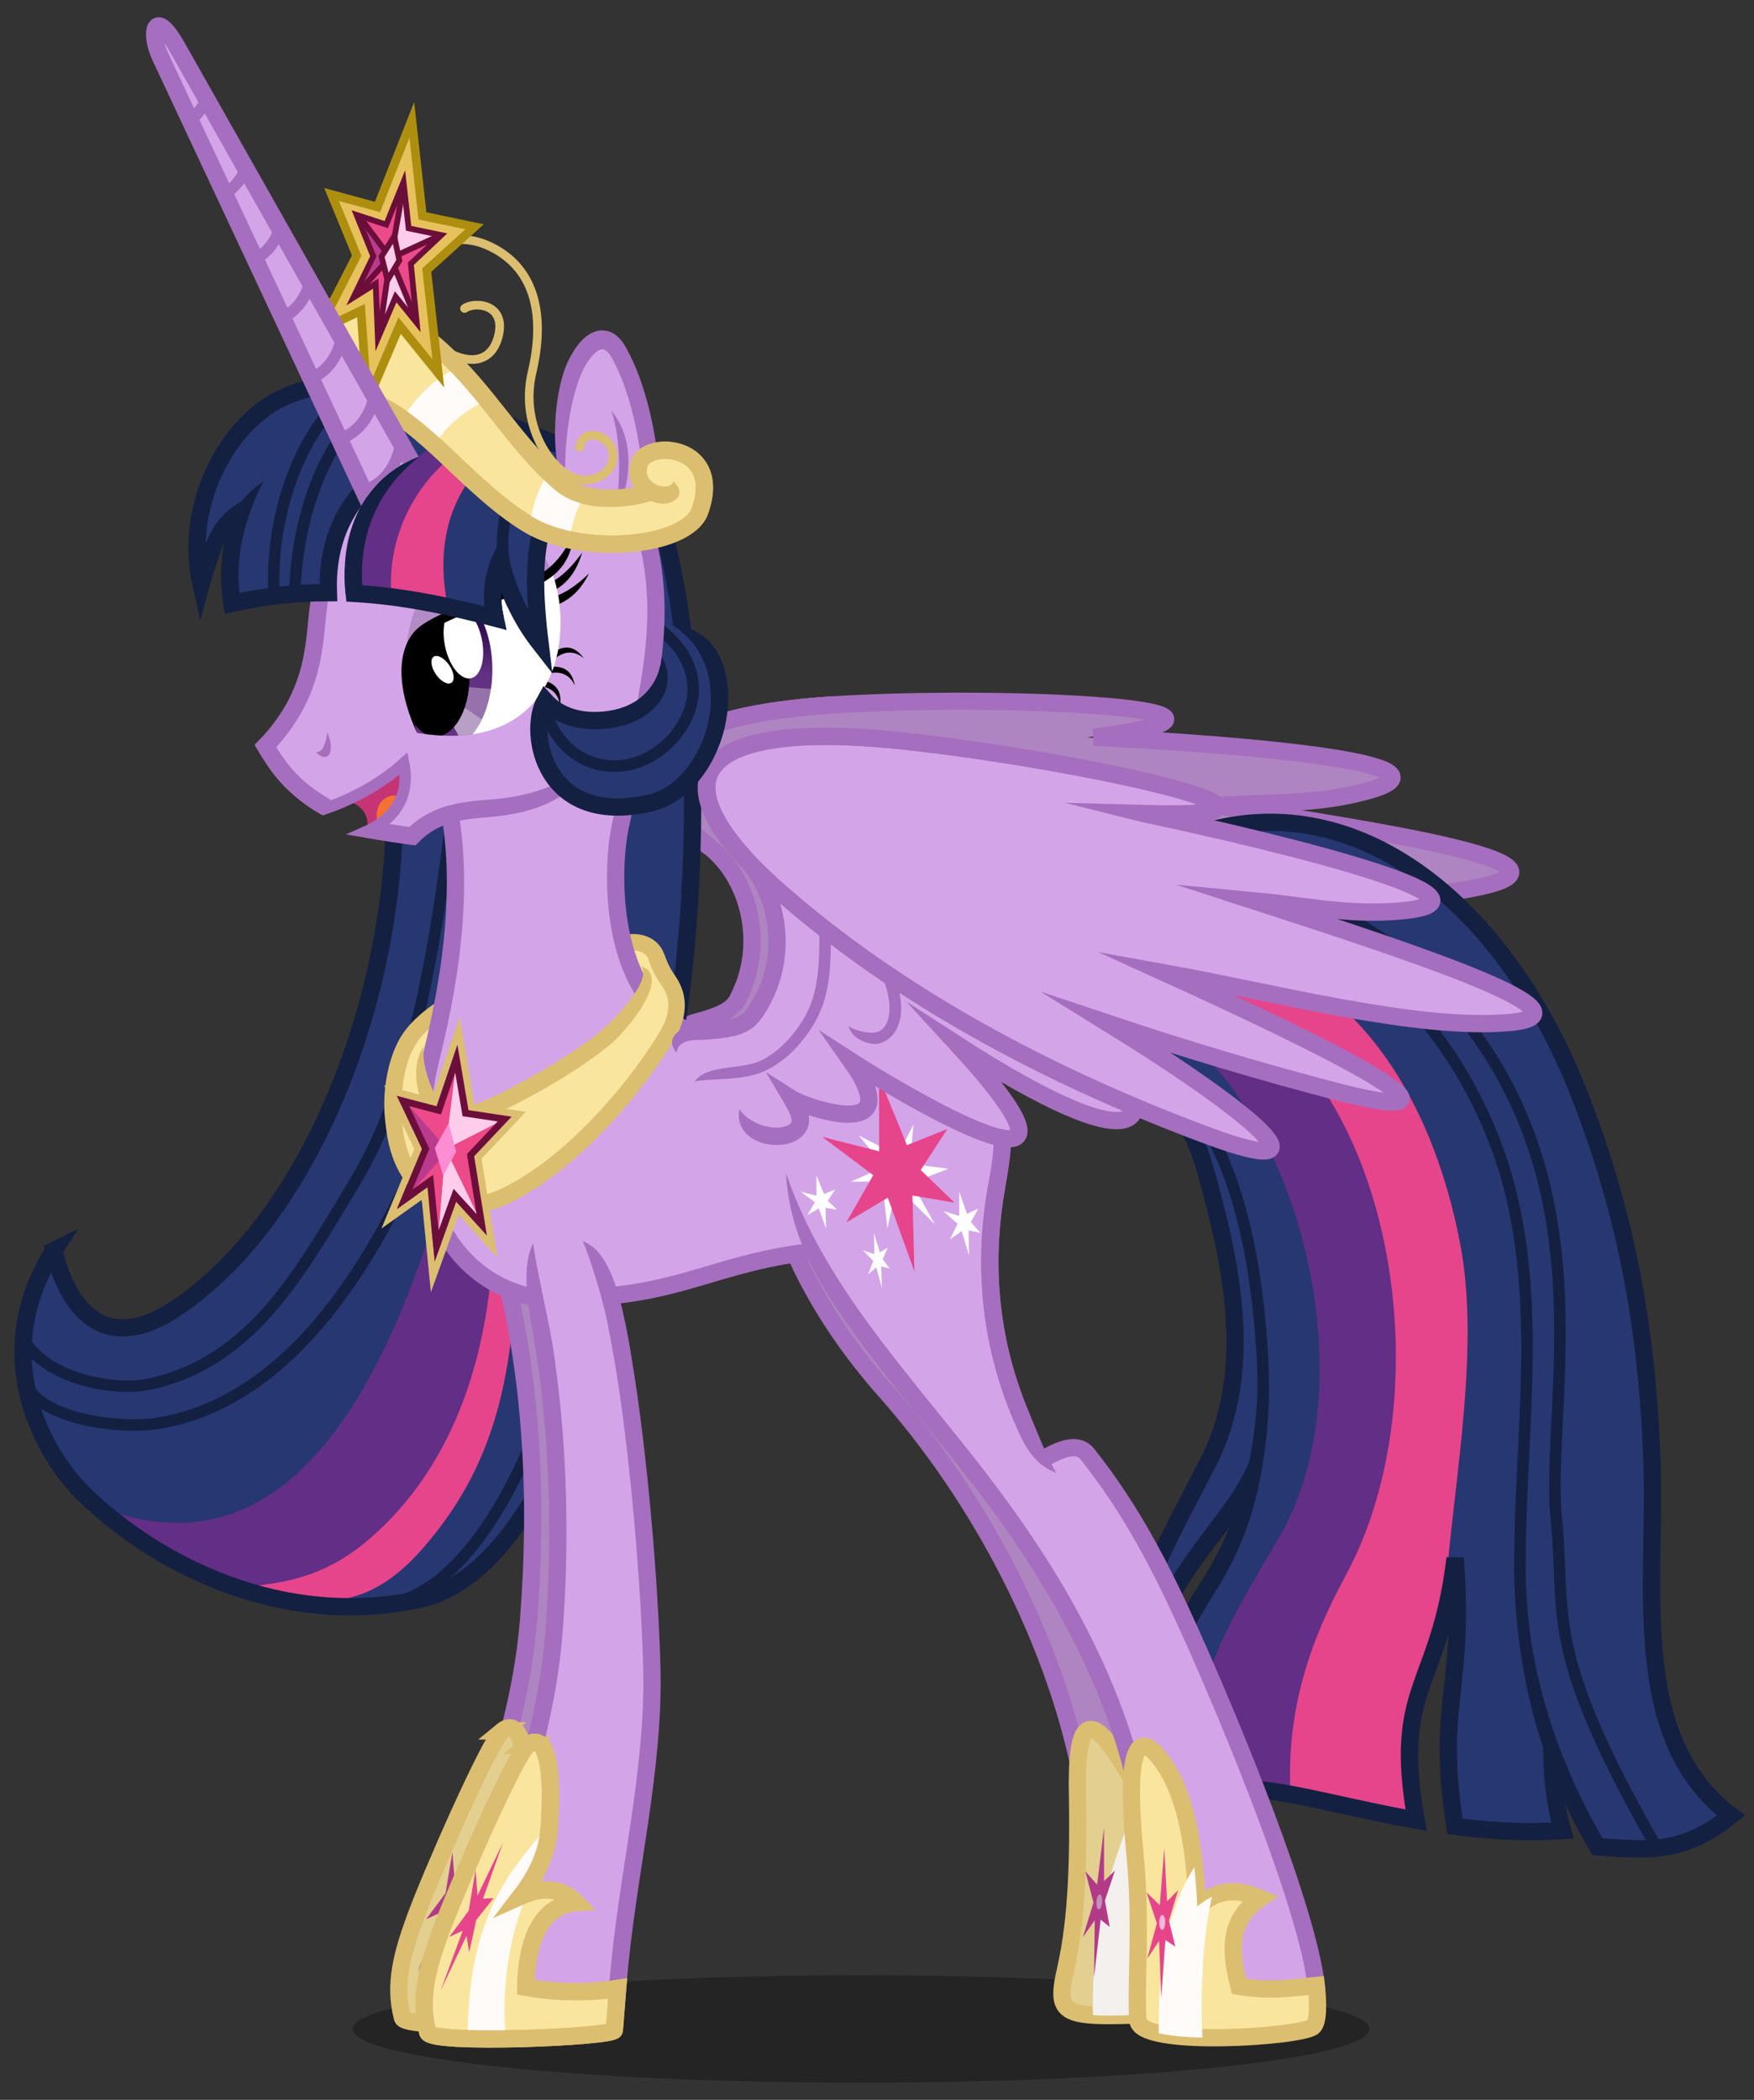 <?xml version="1.0" encoding="UTF-8" standalone="no"?>
<!-- Created with Inkscape (http://www.inkscape.org/) -->
<svg id="svg2" xmlns:rdf="http://www.w3.org/1999/02/22-rdf-syntax-ns#" xmlns="http://www.w3.org/2000/svg" xmlns:osb="http://www.openswatchbook.org/uri/2009/osb" height="7300" width="6100" version="1.1" xmlns:cc="http://creativecommons.org/ns#" xmlns:xlink="http://www.w3.org/1999/xlink" xmlns:dc="http://purl.org/dc/elements/1.1/">
 <rect width="100%" height="100%" fill="#333333" stroke="none"/>
 <defs id="defs4">
  <linearGradient id="linearGradient4521" gradientTransform="matrix(.379 -.067 .067 .379 5525.3 -16220)" osb:paint="solid">
   <stop id="stop4523" stop-color="#ffcdec" offset="0"/>
  </linearGradient>
  <linearGradient id="linearGradient4509" gradientTransform="matrix(1.19 -.069 .069 1.19 -5.802 3940.3)" osb:paint="solid">
   <stop id="stop4511" stop-color="#ba3b8e" offset="0"/>
  </linearGradient>
  <linearGradient id="linearGradient4503" gradientTransform="matrix(1.669 -.294 .294 1.669 2385.7 16338)" osb:paint="solid">
   <stop id="stop4505" stop-color="#ec4a89" offset="0"/>
  </linearGradient>
  <linearGradient id="linearGradient4497" gradientTransform="matrix(.52 -.156 .156 .52 10142 -9030.2)" osb:paint="solid">
   <stop id="stop4499" stop-color="#6c0e3a" offset="0"/>
  </linearGradient>
  <linearGradient id="linearGradient4491" gradientTransform="matrix(1.002 0 0 1.002 87.998 2849.5)" osb:paint="solid">
   <stop id="stop4493" stop-color="#e7c15c" offset="0"/>
  </linearGradient>
  <linearGradient id="linearGradient4485" gradientTransform="matrix(1.002 0 0 1.002 87.998 2849.5)" osb:paint="solid">
   <stop id="stop4487" stop-color="#ad8e0e" offset="0"/>
  </linearGradient>
  <linearGradient id="linearGradient4467" gradientTransform="matrix(1.006 0 0 1.006 -423.73 -361.29)" osb:paint="solid">
   <stop id="stop4469" stop-color="#fae59e" offset="0"/>
  </linearGradient>
  <linearGradient id="linearGradient4461" gradientTransform="matrix(1.019 0 0 1.019 -1271.2 -1084)" osb:paint="solid">
   <stop id="stop4463" stop-color="#dcbe71" offset="0"/>
  </linearGradient>
  <linearGradient id="linearGradient4356" y2="84.229" gradientUnits="userSpaceOnUse" x2="8273.9" gradientTransform="scale(.531 1.883)" y1="84.229" x1="7840.4">
   <stop id="stop4358" stop-color="#f4f0ee" offset="0"/>
  </linearGradient>
  <linearGradient id="linearGradient4350" osb:paint="solid" gradientTransform="matrix(.87 -.494 .494 .87 863.01 1778.7)">
   <stop id="stop4352" stop-color="#fffbf8" offset="0"/>
  </linearGradient>
  <linearGradient id="linearGradient4296">
   <stop id="stop4298" stop-color="#e3d090" offset="0"/>
  </linearGradient>
  <linearGradient id="linearGradient4290" y2="347.05" gradientUnits="userSpaceOnUse" x2="6444.7" gradientTransform="scale(.651 1.535)" y1="347.05" x1="6411.1">
   <stop id="stop4292" stop-color="#c191b9" offset="0"/>
  </linearGradient>
  <linearGradient id="linearGradient4284" gradientTransform="matrix(1.074 0 0 1.021 -392.03 -15.683)">
   <stop id="stop4286" stop-color="#b23b87" offset="0"/>
  </linearGradient>
  <linearGradient id="linearGradient4278">
   <stop id="stop4280" stop-color="#f8b8d9" offset="0"/>
  </linearGradient>
  <linearGradient id="linearGradient4242">
   <stop id="stop4244" stop-color="#fae59e" offset="0"/>
  </linearGradient>
  <linearGradient id="linearGradient4236">
   <stop id="stop4238" stop-color="#dcbe71" offset="0"/>
  </linearGradient>
  <linearGradient id="linearGradient3983" y2="-3148.2" gradientUnits="userSpaceOnUse" x2="1626.9" gradientTransform="matrix(.94 0 0 1.068 -141.24 -120.43)" y1="-3148.2" x1="1543.3">
   <stop id="stop3985" stop-color="#f67033" offset="0"/>
  </linearGradient>
  <linearGradient id="linearGradient3977" y2="-3349.8" gradientUnits="userSpaceOnUse" x2="1588.8" gradientTransform="matrix(.969 0 0 1.037 -141.24 -120.43)" y1="-3349.8" x1="1375">
   <stop id="stop3979" stop-color="#c53474" offset="0"/>
  </linearGradient>
  <linearGradient id="linearGradient3971" gradientTransform="matrix(.949 0 0 .983 171.78 -35.435)">
   <stop id="stop3973" stop-color="#622e86" offset="0"/>
  </linearGradient>
  <linearGradient id="linearGradient3965" gradientTransform="translate(353 -17.678)">
   <stop id="stop3967" stop-color="#e6458b" offset="0"/>
  </linearGradient>
  <linearGradient id="linearGradient3959" gradientTransform="matrix(2429.1 0 0 2719 2.8342e6 -2.6417e6)">
   <stop id="stop3961" stop-color="#273771" offset="0"/>
  </linearGradient>
  <linearGradient id="linearGradient3953" gradientTransform="matrix(194.63 0 0 194.63 2.2726e5 -2.303e5)">
   <stop id="stop3955" stop-color="#132042" offset="0"/>
  </linearGradient>
  <linearGradient id="linearGradient3947" gradientTransform="matrix(.991 -.133 .133 .991 512.85 334.07)">
   <stop id="stop3949" stop-color="#ae85c1" offset="0"/>
  </linearGradient>
  <linearGradient id="linearGradient3941" gradientTransform="matrix(19.531 0 0 19.531 12511 -15355)">
   <stop id="stop3943" stop-color="#d4a4e8" offset="0"/>
  </linearGradient>
  <linearGradient id="linearGradient3929" gradientTransform="matrix(63.9 -33.511 33.511 63.9 36731 -1.0262e5)">
   <stop id="stop3931" stop-color="#a66ebe" offset="0"/>
  </linearGradient>
  <linearGradient id="linearGradient4035" y2="-3722.9" gradientUnits="userSpaceOnUse" x2="1527.6" y1="-3854.2" x1="1526.1">
   <stop id="stop4031" stop-color="#290a4b" offset="0"/>
   <stop id="stop4033" stop-color="#633183" offset="1"/>
  </linearGradient>
  <clipPath id="clipPath4132" clipPathUnits="userSpaceOnUse">
   <path id="path4135" style="color:#000000" d="m1469.7-3707.6c-364.46 103.49-494.86-100.11-494.53-239.63 0.04-16.843 1.93-31.951 5.427-45.444 3.801-14.664 54.031 23.259 61.318 12.254 101.15 38.822 171.86 3.099 380.41 66.453 55.254 71.469 62.161 116.63 47.371 206.36z" fill="#f00"/>
  </clipPath>
  <clipPath id="clipPath4137" clipPathUnits="userSpaceOnUse">
   <path id="path4143" style="color:#000000" d="m1492.2-3553.7c328.77 69.959 389.08-263.12 355.56-470.68-4.046-25.058-9.222-47.105-15.356-66.38-6.665-20.946-39.544 47.077-48.246 32.378-75.155 81.105-142.67 44.249-301.6 186.63-29.079 119.11-24.083 187.91 9.638 318.04z" fill="#f00"/>
  </clipPath>
  <clipPath id="clipPath4145" clipPathUnits="userSpaceOnUse">
   <path id="path4149" style="color:#000000" d="m1584.4-3590.2c434.45 70.354 514.13-264.61 469.84-473.34-5.346-25.199-12.187-47.372-20.291-66.755-8.808-21.065-52.254 47.343-63.753 32.562-99.31 81.563-188.53 44.5-398.54 187.69-38.425 119.78-31.824 188.97 12.735 319.84z" fill="#f00"/>
  </clipPath>
  <clipPath id="clipPath4151" clipPathUnits="userSpaceOnUse">
   <path id="path4154" style="color:#000000" d="m1584.4-3590.2c434.45 70.354 514.13-264.61 469.84-473.34-5.346-25.199-12.187-47.372-20.291-66.755-8.808-21.065-52.254 47.343-63.753 32.562-99.31 81.563-188.53 44.5-398.54 187.69-38.425 119.78-31.824 188.97 12.735 319.84z" fill="#f00"/>
  </clipPath>
  <clipPath id="clipPath4156" clipPathUnits="userSpaceOnUse">
   <path id="path4159" style="color:#000000" d="m1487.4-3580.7c237.5 51.869 281.06-195.08 256.85-348.97-2.923-18.578-6.662-34.925-11.092-49.216-4.815-15.53-28.566 34.904-34.852 24.006-54.29 60.133-103.06 32.808-217.87 138.38-21.006 88.309-17.397 139.32 6.962 235.81z" fill="#f00"/>
  </clipPath>
  <clipPath id="clipPath4161" clipPathUnits="userSpaceOnUse">
   <path id="path4163" style="color:#000000" d="m1584.4-3590.2c434.45 70.354 514.13-264.61 469.84-473.34-5.346-25.199-12.187-47.372-20.291-66.755-8.808-21.065-52.254 47.343-63.753 32.562-99.31 81.563-188.53 44.5-398.54 187.69-38.425 119.78-31.824 188.97 12.735 319.84z" fill="#f00"/>
  </clipPath>
  <clipPath id="clipPath4227" clipPathUnits="userSpaceOnUse">
   <path id="path4229" style="block-progression:tb;text-indent:0;color:#000000;text-transform:none" d="m1337.2-4139.1c-0.741 27.92 0.342 56.633 3.312 86.094l-799.69-2009.1c-2.724-27.018-3.672-53.198-3-78.5 4.497-169.37 687.33 64.5 1060.3 1608.8-160.2 57.452-255.98 205.79-260.94 392.69z" fill="url(#linearGradient3953)"/>
  </clipPath>
  <clipPath id="clipPath4231" clipPathUnits="userSpaceOnUse">
   <path id="path4234" style="block-progression:tb;text-indent:0;color:#000000;text-transform:none" d="m1337.2-4139.1c-0.741 27.92 0.342 56.633 3.312 86.094l-799.69-2009.1c-2.724-27.018-3.672-53.198-3-78.5 4.497-169.37 687.33 64.5 1060.3 1608.8-160.2 57.452-255.98 205.79-260.94 392.69z" fill="url(#linearGradient3953)"/>
  </clipPath>
  <linearGradient id="linearGradient4300" y2="381.72" xlink:href="#linearGradient4296" gradientUnits="userSpaceOnUse" x2="4361" gradientTransform="matrix(1.002 0 0 1.002 -141.24 -120.43)" y1="381.72" x1="3796.5"/>
  <clipPath id="clipPath4375" clipPathUnits="userSpaceOnUse">
   <path id="path4378" style="color:#000000" d="m4080.6 324.99c23.362 241.05 0.402 457.98 9.532 569.88 7.753 95.023 563.27 57.368 607.67 22.097 19.615-15.581 17.75-88.501 11.326-143.44-101.94 10.481-157 20.299-268.32 2.997-32.612-126.8-35.955-230.79 73.587-305.32-92.598-39.481-148.32-26.639-218.07 27.811-8.4-178.58-31.5-371.7-116.9-495.24-51.7-74.679-146.1-167.22-98.8 321.21z" fill="url(#linearGradient4380)"/>
  </clipPath>
  <linearGradient id="linearGradient4380" y2="-44.951" xlink:href="#linearGradient4242" gradientUnits="userSpaceOnUse" x2="5898" gradientTransform="scale(.799 1.251)" y1="-44.951" x1="5089.8"/>
  <clipPath id="clipPath4406" clipPathUnits="userSpaceOnUse">
   <path id="path4408" style="color:#000000" d="m1971.5-59.493c-44.405 36.726-247 499.36-299.64 642.57-45.743 124.46-78.171 234.35-46.404 352.91 11.861 44.265 646.25 16.121 647.6-7.498l11.493-144.61c-106.27 17.061-212.53 14.15-318.8-4.13 4.059-210.08 83.216-287.71 174.57-293.89-38.358-39.605-100.64-63.377-192.24-22.097 62.354-81.023 94.274-158.95 99.437-243.07 20.397-332.35-53.705-298.63-76.014-280.18z" fill="url(#linearGradient4410)"/>
  </clipPath>
  <linearGradient id="linearGradient4410" y2="-56.772" xlink:href="#linearGradient4242" gradientUnits="userSpaceOnUse" x2="2828.2" gradientTransform="scale(.808 1.238)" y1="-56.772" x1="1996.6"/>
  <clipPath id="clipPath4433" clipPathUnits="userSpaceOnUse">
   <path id="path4435" style="color:#000000" d="m4110.2 190.22c3.759 231.14-0.534 444.99-39.997 618.72-41.073 180.81-12.597 174.01 375.83 159.1l114.7-353.55-186.7-317c-195-390.92-268.7-408.22-263.8-107.27z" fill="url(#linearGradient4437)"/>
  </clipPath>
  <linearGradient id="linearGradient4437" y2="381.72" xlink:href="#linearGradient4296" gradientUnits="userSpaceOnUse" x2="4361" gradientTransform="translate(229.69 96.875)" y1="381.72" x1="3796.5"/>
  <clipPath id="clipPath4555" clipPathUnits="userSpaceOnUse">
   <path id="path4557" style="color:#000000" d="m2364.1-4444.3c-9.243-17.273-12.213-38.628-4.127-62.954 27.507-82.751 317.22-85.503 234.23 174.57-37.117 116.31-413.46 126.23-623.14 35.355-219.07-94.945-353.87-388.71-539.17-464.04-73.393-29.834-135.45-27.516-201.08-28.726-21.592-173.78-1.034-248.03 53.033-258.54 228.24-44.352 427.03 173.04 548.01 322.62 83.228 102.9 160.22 208.89 256.33 289.47 92.844 77.845 260.28 48.988 315.99 26.516" fill="url(#linearGradient4467)"/>
  </clipPath>
  <clipPath id="clipPath4559" clipPathUnits="userSpaceOnUse">
   <path id="path4561" style="color:#000000" d="m2364.1-4444.3c-9.243-17.273-12.213-38.628-4.127-62.954 27.507-82.751 317.22-85.503 234.23 174.57-37.117 116.31-413.46 126.23-623.14 35.355-219.07-94.945-353.87-388.71-539.17-464.04-73.393-29.834-135.45-27.516-201.08-28.726-21.592-173.78-1.034-248.03 53.033-258.54 228.24-44.352 427.03 173.04 548.01 322.62 83.228 102.9 160.22 208.89 256.33 289.47 92.844 77.845 260.28 48.988 315.99 26.516" fill="url(#linearGradient4467)"/>
  </clipPath>
  <linearGradient id="linearGradient4674" y2="-3630.8" xlink:href="#linearGradient3941" gradientUnits="userSpaceOnUse" x2="3265.5" gradientTransform="matrix(.728 0 0 1.482 -92.283 305.04)" y1="-3630.8" x1="2788.2"/>
  <linearGradient id="linearGradient4676" y2="-3684.5" xlink:href="#linearGradient3929" gradientUnits="userSpaceOnUse" x2="3248" gradientTransform="matrix(.735 0 0 1.467 -92.283 305.04)" y1="-3684.5" x1="2750.4"/>
  <linearGradient id="linearGradient4678" y2="-1945.7" xlink:href="#linearGradient3929" gradientUnits="userSpaceOnUse" x2="5563.3" gradientTransform="matrix(.409 0 0 2.634 -92.283 305.04)" y1="-1945.7" x1="5417.5"/>
  <linearGradient id="linearGradient4942" y2="117.49" xlink:href="#linearGradient4284" gradientUnits="userSpaceOnUse" x2="7805.9" gradientTransform="matrix(.415 0 0 1.937 635.44 -120.43)" y1="117.49" x1="7537.3"/>
  <linearGradient id="linearGradient4944" y2="347.05" xlink:href="#linearGradient4278" gradientUnits="userSpaceOnUse" x2="6444.7" gradientTransform="scale(.651 1.535)" y1="347.05" x1="6411.1"/>
  <linearGradient id="linearGradient3289" y2="-5184.4" xlink:href="#linearGradient3929" gradientUnits="userSpaceOnUse" x2="989.49" gradientTransform="matrix(.895 0 0 1.122 -141.24 -120.43)" y1="-5184.4" x1="877.85"/>
  <linearGradient id="linearGradient3291" y2="-5330.7" xlink:href="#linearGradient3929" gradientUnits="userSpaceOnUse" x2="1060.7" gradientTransform="matrix(.961 0 0 1.045 -141.24 -120.43)" y1="-5330.7" x1="924.36"/>
  <linearGradient id="linearGradient3293" y2="-4942.1" xlink:href="#linearGradient3929" gradientUnits="userSpaceOnUse" x2="1227" gradientTransform="matrix(.926 0 0 1.084 -141.24 -120.43)" y1="-4942.1" x1="1085.7"/>
  <linearGradient id="linearGradient3295" y2="-4611" xlink:href="#linearGradient3929" gradientUnits="userSpaceOnUse" x2="1389.4" gradientTransform="matrix(.895 0 0 1.123 -141.24 -120.43)" y1="-4611" x1="1235.7"/>
  <linearGradient id="linearGradient3297" y2="-4684.3" xlink:href="#linearGradient3929" gradientUnits="userSpaceOnUse" x2="1426.2" gradientTransform="matrix(.946 0 0 1.061 -141.24 -120.43)" y1="-4684.3" x1="1250.4"/>
  <linearGradient id="linearGradient3299" y2="-4557.5" xlink:href="#linearGradient3929" gradientUnits="userSpaceOnUse" x2="1517.6" gradientTransform="matrix(.962 0 0 1.044 -141.24 -120.43)" y1="-4557.5" x1="1347"/>
  <linearGradient id="linearGradient3301" y2="-4103.5" xlink:href="#linearGradient3929" gradientUnits="userSpaceOnUse" x2="1747.4" gradientTransform="scale(.89 1.123)" y1="-4103.5" x1="1553.3"/>
  <linearGradient id="linearGradient3303" y2="-4336" xlink:href="#linearGradient3941" gradientUnits="userSpaceOnUse" x2="2231.8" gradientTransform="scale(.716 1.397)" y1="-4336" x1="904.73"/>
  <linearGradient id="linearGradient3305" y2="-4336" xlink:href="#linearGradient3929" gradientUnits="userSpaceOnUse" x2="2231.8" gradientTransform="scale(.716 1.397)" y1="-4336" x1="904.73"/>
  <linearGradient id="linearGradient3307" y2="-4079.3" xlink:href="#linearGradient3953" gradientUnits="userSpaceOnUse" x2="2583.6" gradientTransform="matrix(1.035 0 0 .97 -141.24 -120.43)" y1="-4079.3" x1="2222.1"/>
  <linearGradient id="linearGradient3309" y2="-4336.4" xlink:href="#linearGradient3953" gradientUnits="userSpaceOnUse" x2="2297.9" gradientTransform="matrix(1.119 0 0 .897 -141.24 -120.43)" y1="-4336.4" x1="1800.2"/>
  <linearGradient id="linearGradient3311" y2="-4485" xlink:href="#linearGradient3953" gradientUnits="userSpaceOnUse" x2="2242.8" gradientTransform="matrix(1.192 0 0 .842 -141.24 -120.43)" y1="-4485" x1="1665.4"/>
  <linearGradient id="linearGradient3313" y2="-4349.7" xlink:href="#linearGradient3959" gradientUnits="userSpaceOnUse" x2="2263.4" gradientTransform="matrix(1.131 0 0 .888 -141.24 -120.43)" y1="-4349.7" x1="1806.6"/>
  <linearGradient id="linearGradient3315" y2="-4085.3" xlink:href="#linearGradient3959" gradientUnits="userSpaceOnUse" x2="2502.4" gradientTransform="matrix(1.056 0 0 .951 -141.24 -120.43)" y1="-4085.3" x1="1910.4"/>
  <linearGradient id="linearGradient3317" y2="-3347" xlink:href="#linearGradient3953" gradientUnits="userSpaceOnUse" x2="2163.8" gradientTransform="matrix(.74 0 0 1.357 -141.24 -120.43)" y1="-3347" x1="1810.2"/>
  <linearGradient id="linearGradient3319" y2="-3301.7" xlink:href="#linearGradient3953" gradientUnits="userSpaceOnUse" x2="2090.9" gradientTransform="matrix(.689 0 0 1.458 -141.24 -120.43)" y1="-3301.7" x1="1557.6"/>
  <linearGradient id="linearGradient3321" y2="-3494.2" xlink:href="#linearGradient3953" gradientUnits="userSpaceOnUse" x2="2114.2" gradientTransform="matrix(.732 0 0 1.373 -141.24 -120.43)" y1="-3494.2" x1="1567.1"/>
  <linearGradient id="linearGradient3323" y2="-2184.3" xlink:href="#linearGradient3953" gradientUnits="userSpaceOnUse" x2="3659.4" gradientTransform="matrix(.518 0 0 1.939 -141.24 -120.43)" y1="-2184.3" x1="3523.5"/>
  <linearGradient id="linearGradient3325" y2="-2559.4" xlink:href="#linearGradient3953" gradientUnits="userSpaceOnUse" x2="3265.8" gradientTransform="matrix(.6 0 0 1.672 -141.24 -120.43)" y1="-2559.4" x1="3108.3"/>
  <linearGradient id="linearGradient3327" y2="-2469.4" xlink:href="#linearGradient3953" gradientUnits="userSpaceOnUse" x2="3861.4" gradientTransform="matrix(.539 0 0 1.864 -141.24 -120.43)" y1="-2469.4" x1="3468.5"/>
  <linearGradient id="linearGradient3329" y2="-3498.4" xlink:href="#linearGradient3953" gradientUnits="userSpaceOnUse" x2="1262.1" gradientTransform="matrix(.799 0 0 1.257 -141.24 -120.43)" y1="-3498.4" x1="1015.6"/>
  <linearGradient id="linearGradient3331" y2="-5827" xlink:href="#linearGradient3953" gradientUnits="userSpaceOnUse" x2="1823.9" gradientTransform="matrix(1.212 0 0 .828 -141.24 -120.43)" y1="-5827" x1="656.88"/>
  <linearGradient id="linearGradient3333" y2="-2610.2" xlink:href="#linearGradient3953" gradientUnits="userSpaceOnUse" x2="1799" gradientTransform="matrix(.588 0 0 1.706 -141.24 -120.43)" y1="-2610.2" x1="1547.5"/>
  <linearGradient id="linearGradient3335" y2="-5891" xlink:href="#linearGradient3953" gradientUnits="userSpaceOnUse" x2="1448.7" gradientTransform="matrix(1.307 0 0 .768 -141.24 -120.43)" y1="-5891" x1="696.75"/>
  <linearGradient id="linearGradient3337" y2="-3933.9" xlink:href="#linearGradient3965" gradientUnits="userSpaceOnUse" x2="2304.8" gradientTransform="matrix(.85 0 0 1.181 -141.24 -120.43)" y1="-3933.9" x1="1765.3"/>
  <linearGradient id="linearGradient3339" y2="-4647.6" xlink:href="#linearGradient3971" gradientUnits="userSpaceOnUse" x2="1956.2" gradientTransform="matrix(1.002 0 0 1.002 -141.24 -120.43)" y1="-4647.6" x1="1340.6"/>
  <linearGradient id="linearGradient3341" y2="-3222.1" xlink:href="#linearGradient3959" gradientUnits="userSpaceOnUse" x2="3085.3" gradientTransform="matrix(.705 0 0 1.423 -141.24 -120.43)" y1="-3222.1" x1="2665.9"/>
  <linearGradient id="linearGradient3343" y2="-3566.5" xlink:href="#linearGradient3959" gradientUnits="userSpaceOnUse" x2="2638.1" gradientTransform="matrix(.773 0 0 1.299 -141.24 -120.43)" y1="-3566.5" x1="2144"/>
  <linearGradient id="linearGradient3345" y2="-4589" xlink:href="#linearGradient3959" gradientUnits="userSpaceOnUse" x2="1931.5" gradientTransform="matrix(.964 0 0 1.042 -141.24 -120.43)" y1="-4589" x1="1244.1"/>
  <linearGradient id="linearGradient3347" y2="-3491.4" xlink:href="#linearGradient3959" gradientUnits="userSpaceOnUse" x2="2017.4" gradientTransform="matrix(.731 0 0 1.373 -141.24 -120.43)" y1="-3491.4" x1="1482"/>
  <linearGradient id="linearGradient3349" y2="-3978.1" xlink:href="#linearGradient3959" gradientUnits="userSpaceOnUse" x2="1621.3" gradientTransform="matrix(.833 0 0 1.205 -141.24 -120.43)" y1="-3978.1" x1="994.79"/>
  <linearGradient id="linearGradient3351" y2="-4368.9" xlink:href="#linearGradient3929" gradientUnits="userSpaceOnUse" x2="1279.5" gradientTransform="matrix(1.234 0 0 .814 -141.24 -120.43)" y1="-4368.9" x1="832.02"/>
  <linearGradient id="linearGradient3353" y2="-3994.3" xlink:href="#linearGradient3929" gradientUnits="userSpaceOnUse" x2="1367.7" gradientTransform="matrix(1.148 0 0 .875 -141.24 -120.43)" y1="-3994.3" x1="1042.3"/>
  <linearGradient id="linearGradient3355" y2="-2800.4" xlink:href="#linearGradient3929" gradientUnits="userSpaceOnUse" x2="1645.6" gradientTransform="matrix(.785 0 0 1.279 -141.24 -120.43)" y1="-2800.4" x1="1578.5"/>
  <linearGradient id="linearGradient3357" y2="-4657.6" xlink:href="#linearGradient3929" gradientUnits="userSpaceOnUse" x2="1650.9" gradientTransform="matrix(1.33 0 0 .755 -141.24 -120.43)" y1="-4657.6" x1="1340.6"/>
  <linearGradient id="linearGradient3359" y2="-3881.7" xlink:href="#linearGradient3929" gradientUnits="userSpaceOnUse" x2="1985.8" gradientTransform="matrix(.942 0 0 1.065 -141.24 -120.43)" y1="-3881.7" x1="1097.7"/>
  <linearGradient id="linearGradient3361" y2="-4463.8" xlink:href="#linearGradient3941" gradientUnits="userSpaceOnUse" x2="2378.8" gradientTransform="matrix(.987 0 0 1.018 -141.24 -120.43)" y1="-4463.8" x1="1078.9"/>
  <linearGradient id="linearGradient3363" y2="-3302.1" xlink:href="#linearGradient3929" gradientUnits="userSpaceOnUse" x2="2895.4" gradientTransform="matrix(1.131 0 0 .888 -141.24 -120.43)" y1="-3302.1" x1="2260.8"/>
  <linearGradient id="linearGradient3365" y2="-2733.4" xlink:href="#linearGradient3929" gradientUnits="userSpaceOnUse" x2="2500.6" gradientTransform="matrix(1.182 0 0 .85 -141.24 -120.43)" y1="-2733.4" x1="2293.8"/>
  <linearGradient id="linearGradient3367" y2="-4545.2" xlink:href="#linearGradient3929" gradientUnits="userSpaceOnUse" x2="2276.1" gradientTransform="matrix(1.809 0 0 .555 -141.24 -120.43)" y1="-4545.2" x1="1583.7"/>
  <linearGradient id="linearGradient3369" y2="-3495.1" xlink:href="#linearGradient3929" gradientUnits="userSpaceOnUse" x2="2141.5" gradientTransform="matrix(1.317 0 0 .763 -141.24 -120.43)" y1="-3495.1" x1="1882.2"/>
  <linearGradient id="linearGradient3371" y2="-2953.6" xlink:href="#linearGradient3929" gradientUnits="userSpaceOnUse" x2="3963.5" gradientTransform="matrix(.824 0 0 1.218 -141.24 -120.43)" y1="-2953.6" x1="3117.1"/>
  <linearGradient id="linearGradient3373" y2="-5021.7" xlink:href="#linearGradient3941" gradientUnits="userSpaceOnUse" x2="3927.7" gradientTransform="matrix(1.402 0 0 .716 -141.24 -120.43)" y1="-5021.7" x1="1831.8"/>
  <linearGradient id="linearGradient3375" y2="-5021.7" xlink:href="#linearGradient3929" gradientUnits="userSpaceOnUse" x2="3927.7" gradientTransform="matrix(1.402 0 0 .716 -141.24 -120.43)" y1="-5021.7" x1="1831.8"/>
  <linearGradient id="linearGradient3377" y2="-4210.8" xlink:href="#linearGradient3941" gradientUnits="userSpaceOnUse" x2="2885.7" gradientTransform="matrix(1.409 0 0 .713 -141.24 -120.43)" y1="-4210.8" x1="1719.3"/>
  <linearGradient id="linearGradient3379" y2="-82.184" xlink:href="#linearGradient4236" gradientUnits="userSpaceOnUse" x2="2824.2" gradientTransform="matrix(.821 0 0 1.223 -141.24 -120.43)" y1="-82.184" x1="1931.3"/>
  <linearGradient id="linearGradient3383" y2="-70.01" xlink:href="#linearGradient4236" gradientUnits="userSpaceOnUse" x2="5843.6" gradientTransform="matrix(.813 0 0 1.234 -141.24 -120.43)" y1="-70.01" x1="4974.1"/>
  <linearGradient id="linearGradient3385" y2="373.56" xlink:href="#linearGradient4278" gradientUnits="userSpaceOnUse" x2="2321.6" gradientTransform="scale(.749 1.334)" y1="373.56" x1="2278.8"/>
  <linearGradient id="linearGradient3387" y2="-1655.1" xlink:href="#linearGradient3929" gradientUnits="userSpaceOnUse" x2="2544.5" gradientTransform="matrix(.917 0 0 1.094 -141.24 -120.43)" y1="-1655.1" x1="2149.4"/>
  <linearGradient id="linearGradient3389" y2="-82.184" xlink:href="#linearGradient4242" gradientUnits="userSpaceOnUse" x2="2824.2" gradientTransform="matrix(.821 0 0 1.223 -141.24 -120.43)" y1="-82.184" x1="1931.3"/>
  <linearGradient id="linearGradient3393" y2="-891.93" xlink:href="#linearGradient3929" gradientUnits="userSpaceOnUse" x2="4247.8" gradientTransform="matrix(.574 0 0 1.749 -141.24 -120.43)" y1="-891.93" x1="2797.6"/>
  <linearGradient id="linearGradient3395" y2="-922.23" xlink:href="#linearGradient3941" gradientUnits="userSpaceOnUse" x2="4462" gradientTransform="matrix(.54 0 0 1.86 -141.24 -120.43)" y1="-922.23" x1="3031.1"/>
  <linearGradient id="linearGradient3397" y2="-70.01" xlink:href="#linearGradient4242" gradientUnits="userSpaceOnUse" x2="5843.6" gradientTransform="matrix(.813 0 0 1.234 -141.24 -120.43)" y1="-70.01" x1="4974.1"/>
  <linearGradient id="linearGradient3401" y2="-1024.2" xlink:href="#linearGradient3929" gradientUnits="userSpaceOnUse" x2="7446.3" gradientTransform="matrix(.512 0 0 1.96 -141.24 -120.43)" y1="-1024.2" x1="6935.8"/>
  <linearGradient id="linearGradient3403" y2="-1641.3" xlink:href="#linearGradient3929" gradientUnits="userSpaceOnUse" x2="4439.6" gradientTransform="matrix(.804 0 0 1.248 -141.24 -120.43)" y1="-1641.3" x1="3574.2"/>
  <linearGradient id="linearGradient3405" y2="-1240.2" xlink:href="#linearGradient3929" gradientUnits="userSpaceOnUse" x2="5846.5" gradientTransform="matrix(.813 0 0 1.236 -141.24 -120.43)" y1="-1240.2" x1="3828.5"/>
  <linearGradient id="linearGradient3407" y2="-894.22" xlink:href="#linearGradient3929" gradientUnits="userSpaceOnUse" x2="9807.7" gradientTransform="matrix(.38 0 0 2.643 -141.24 -120.43)" y1="-894.22" x1="9355.1"/>
  <linearGradient id="linearGradient3409" y2="-1692.2" xlink:href="#linearGradient3941" gradientUnits="userSpaceOnUse" x2="6315.5" gradientTransform="matrix(.747 0 0 1.345 -141.24 -120.43)" y1="-1692.2" x1="3932.6"/>
  <linearGradient id="linearGradient3411" y2="-3771.9" xlink:href="#linearGradient3941" gradientUnits="userSpaceOnUse" x2="4212.9" gradientTransform="matrix(.868 0 0 1.157 -141.24 -120.43)" y1="-3771.9" x1="1814.8"/>
  <linearGradient id="linearGradient3413" y2="-3771.9" xlink:href="#linearGradient3929" gradientUnits="userSpaceOnUse" x2="4212.9" gradientTransform="matrix(.868 0 0 1.157 -141.24 -120.43)" y1="-3771.9" x1="1814.8"/>
  <linearGradient id="linearGradient3415" y2="-3835.6" xlink:href="#linearGradient3953" gradientUnits="userSpaceOnUse" x2="2610.6" gradientTransform="matrix(.972 0 0 1.033 -141.24 -120.43)" y1="-3835.6" x1="2483"/>
  <linearGradient id="linearGradient3417" y2="-4058.9" xlink:href="#linearGradient3959" gradientUnits="userSpaceOnUse" x2="2522.5" gradientTransform="matrix(1.029 0 0 .976 -141.24 -120.43)" y1="-4058.9" x1="2376.7"/>
  <linearGradient id="linearGradient3419" y2="-105.88" xlink:href="#linearGradient4236" gradientUnits="userSpaceOnUse" x2="5954.9" gradientTransform="matrix(.734 0 0 1.368 -141.24 -120.43)" y1="-105.88" x1="5184"/>
  <linearGradient id="linearGradient3423" y2="140.71" xlink:href="#linearGradient4284" gradientUnits="userSpaceOnUse" x2="2781.8" gradientTransform="matrix(.651 0 0 1.543 -141.24 -120.43)" y1="140.71" x1="2449.1"/>
  <linearGradient id="linearGradient3427" y2="-123.16" xlink:href="#linearGradient4296" gradientUnits="userSpaceOnUse" x2="2717.5" gradientTransform="matrix(.821 0 0 1.223 -141.24 -120.43)" y1="-123.16" x1="1824.5"/>
  <linearGradient id="linearGradient3429" y2="-123.16" xlink:href="#linearGradient4236" gradientUnits="userSpaceOnUse" x2="2717.5" gradientTransform="matrix(.821 0 0 1.223 -141.24 -120.43)" y1="-123.16" x1="1824.5"/>
  <linearGradient id="linearGradient3431" y2="-1487.5" xlink:href="#linearGradient3947" gradientUnits="userSpaceOnUse" x2="5968.9" gradientTransform="matrix(.732 0 0 1.371 -141.24 -120.43)" y1="-1487.5" x1="3836.2"/>
  <linearGradient id="linearGradient3433" y2="-1487.5" xlink:href="#linearGradient3929" gradientUnits="userSpaceOnUse" x2="5968.9" gradientTransform="matrix(.732 0 0 1.371 -141.24 -120.43)" y1="-1487.5" x1="3836.2"/>
  <linearGradient id="linearGradient3435" y2="-978.31" xlink:href="#linearGradient3947" gradientUnits="userSpaceOnUse" x2="4231.6" gradientTransform="matrix(.548 0 0 1.832 -141.24 -120.43)" y1="-978.31" x1="2745.2"/>
  <linearGradient id="linearGradient3437" y2="-978.31" xlink:href="#linearGradient3929" gradientUnits="userSpaceOnUse" x2="4231.6" gradientTransform="matrix(.548 0 0 1.832 -141.24 -120.43)" y1="-978.31" x1="2745.2"/>
  <linearGradient id="linearGradient3439" y2="-1298" xlink:href="#linearGradient3953" gradientUnits="userSpaceOnUse" x2="2898.9" gradientTransform="matrix(.737 0 0 1.362 -141.24 -120.43)" y1="-1298" x1="1990.8"/>
  <linearGradient id="linearGradient3441" y2="-2915.3" xlink:href="#linearGradient3953" gradientUnits="userSpaceOnUse" x2="2188.2" gradientTransform="matrix(.846 0 0 1.187 -141.24 -120.43)" y1="-2915.3" x1="244.36"/>
  <linearGradient id="linearGradient3443" y2="-3512.3" xlink:href="#linearGradient3953" gradientUnits="userSpaceOnUse" x2="3372.7" gradientTransform="matrix(.765 0 0 1.312 -141.24 -120.43)" y1="-3512.3" x1="249.98"/>
  <linearGradient id="linearGradient3445" y2="-1997.3" xlink:href="#linearGradient3971" gradientUnits="userSpaceOnUse" x2="1864.6" gradientTransform="matrix(.997 0 0 1.007 -141.24 -120.43)" y1="-1997.3" x1="469.19"/>
  <linearGradient id="linearGradient3447" y2="-1810.3" xlink:href="#linearGradient3965" gradientUnits="userSpaceOnUse" x2="2107.1" gradientTransform="matrix(.919 0 0 1.093 -141.24 -120.43)" y1="-1810.3" x1="804.98"/>
  <linearGradient id="linearGradient3449" y2="-3479.9" xlink:href="#linearGradient3959" gradientUnits="userSpaceOnUse" x2="3358.6" gradientTransform="matrix(.763 0 0 1.316 -141.24 -120.43)" y1="-3479.9" x1="290.07"/>
  <linearGradient id="linearGradient3451" y2="-32.917" xlink:href="#linearGradient3953" gradientUnits="userSpaceOnUse" x2="9793.5" gradientTransform="matrix(.573 0 0 1.752 -141.24 -120.43)" y1="-32.917" x1="9607"/>
  <linearGradient id="linearGradient3453" y2="-440.82" xlink:href="#linearGradient3953" gradientUnits="userSpaceOnUse" x2="9012.5" gradientTransform="matrix(.647 0 0 1.552 -141.24 -120.43)" y1="-440.82" x1="8358.9"/>
  <linearGradient id="linearGradient3455" y2="-2672.5" xlink:href="#linearGradient3953" gradientUnits="userSpaceOnUse" x2="6813.6" gradientTransform="matrix(.869 0 0 1.156 -141.24 -120.43)" y1="-2672.5" x1="3870.3"/>
  <linearGradient id="linearGradient3457" y2="-833.56" xlink:href="#linearGradient3953" gradientUnits="userSpaceOnUse" x2="5736.6" gradientTransform="matrix(.787 0 0 1.276 -141.24 -120.43)" y1="-833.56" x1="5509"/>
  <linearGradient id="linearGradient3459" y2="-791.16" xlink:href="#linearGradient3953" gradientUnits="userSpaceOnUse" x2="8007" gradientTransform="matrix(.568 0 0 1.766 -141.24 -120.43)" y1="-791.16" x1="7508"/>
  <linearGradient id="linearGradient3461" y2="-1247.4" xlink:href="#linearGradient3953" gradientUnits="userSpaceOnUse" x2="8853.4" gradientTransform="matrix(.514 0 0 1.952 -141.24 -120.43)" y1="-1247.4" x1="7910.2"/>
  <linearGradient id="linearGradient3463" y2="-893.74" xlink:href="#linearGradient3953" gradientUnits="userSpaceOnUse" x2="4625" gradientTransform="matrix(1.212 0 0 .828 -141.24 -120.43)" y1="-893.74" x1="3404.7"/>
  <linearGradient id="linearGradient3465" y2="-2901.9" xlink:href="#linearGradient3953" gradientUnits="userSpaceOnUse" x2="7008.6" gradientTransform="matrix(.883 0 0 1.137 -141.24 -120.43)" y1="-2901.9" x1="3816"/>
  <linearGradient id="linearGradient3467" y2="-1112.9" xlink:href="#linearGradient3959" gradientUnits="userSpaceOnUse" x2="9158.4" gradientTransform="matrix(.496 0 0 2.025 -141.24 -120.43)" y1="-1112.9" x1="8273.4"/>
  <linearGradient id="linearGradient3469" y2="-1702.2" xlink:href="#linearGradient3959" gradientUnits="userSpaceOnUse" x2="7373.9" gradientTransform="matrix(.645 0 0 1.556 -141.24 -120.43)" y1="-1702.2" x1="5590.1"/>
  <linearGradient id="linearGradient3471" y2="-2572.3" xlink:href="#linearGradient3959" gradientUnits="userSpaceOnUse" x2="7013.7" gradientTransform="matrix(.839 0 0 1.196 -141.24 -120.43)" y1="-2572.3" x1="4192"/>
  <linearGradient id="linearGradient3473" y2="-2403.3" xlink:href="#linearGradient3959" gradientUnits="userSpaceOnUse" x2="6860.8" gradientTransform="matrix(.811 0 0 1.238 -141.24 -120.43)" y1="-2403.3" x1="4265.7"/>
  <linearGradient id="linearGradient3475" y2="-2842.9" xlink:href="#linearGradient3959" gradientUnits="userSpaceOnUse" x2="7019.1" gradientTransform="matrix(.874 0 0 1.149 -141.24 -120.43)" y1="-2842.9" x1="3920.4"/>
  <linearGradient id="linearGradient3477" y2="-3086" xlink:href="#linearGradient3929" gradientUnits="userSpaceOnUse" x2="2425.4" gradientTransform="matrix(1.138 0 0 .882 -141.24 -120.43)" y1="-3086" x1="2154.6"/>
  <linearGradient id="linearGradient3479" y2="-2897.1" xlink:href="#linearGradient3929" gradientUnits="userSpaceOnUse" x2="3903.3" gradientTransform="matrix(.785 0 0 1.279 -141.24 -120.43)" y1="-2897.1" x1="3056.5"/>
  <linearGradient id="linearGradient3481" y2="-5713.9" xlink:href="#linearGradient3929" gradientUnits="userSpaceOnUse" x2="3516.8" gradientTransform="matrix(1.543 0 0 .651 -141.24 -120.43)" y1="-5713.9" x1="1554"/>
  <linearGradient id="linearGradient3483" y2="-5450.2" xlink:href="#linearGradient3947" gradientUnits="userSpaceOnUse" x2="3623.9" gradientTransform="matrix(1.485 0 0 .676 -141.24 -120.43)" y1="-5450.2" x1="1637.9"/>
 </defs>
 <g id="layer3" transform="translate(0 6247.6)">
  <g id="layer19">
   <path id="path4681" opacity=".3" d="m4923.2 941.88c0 65.901-791.46 119.32-1767.8 119.32-976.31 0-1767.8-53.423-1767.8-119.32 0-65.901 791.46-119.32 1767.8-119.32 976.31 0 1767.8 53.423 1767.8 119.32z" transform="matrix(1 0 0 1.565 -161.15 -667.98)"/>
  </g>
  <g id="layer8">
   <path id="path4085" fill="url(#linearGradient3483)" d="m2705.4-3773.4c-124.49 16.542-254.14 41.927-357.58 117.6-45.263 31.452-70.148 90.877-50.028 144.12 35.176 103.63 131.69 165.46 205.61 239.49 89.275 90.177 127.92 221.92 118.21 346.6-9.686 59.927-23.065 123.51-60.406 172.89-59.996 54.921-147.25 53.29-219.11 82.928-26.329 13.507-19.781 49.671 2.919 63.281 52.46 47.133 102.22 98.89 158.36 141.02 30.096 9.05 61.523-10.906 91.8-14.907 100.06-26.715 201.27-51.252 300.25-80.638 32.439-16.243 10.682-56.426 13.281-84.224-4.389-66.235-8.596-132.04-10.768-198.38 86.808-28.083 177.44-45.812 262.41-78.693 15.357-18.892 39.751 5.688 59.048 7.145 311.75 111.03 631.12 198.04 949.6 286.6 66.725 18.291 135.48 30.433 204.62 33.455 31.388-4.723 33.746-48.365 7.325-61.865-164.06-106.66-345.74-182.26-524.43-260.56-25.352-11.011-50.675-21.264-75.875-32.558 315.28 48.333 631.56 95.114 949.9 116.14 24.481 4.143 61.411-4.426 57.686-36.238-11.275-36.053-56.187-37.757-85.069-52.936-247.5-91.069-503.28-156.42-756.57-229.12 306.92 6.203 613.92 29.978 920.79 17.978 109.33-9.213 219.92-17.66 326.44-44.85 25.604-5.627 59.072-27.516 40.056-56.914-50.52-31.777-111.64-44.016-169.01-59.944-283.57-65.534-572.27-105.96-859.53-152.3 183.21-10.102 369.68-6.962 548.76-51.968 26.527-6.213 70.781-19.176 58.297-55.59-19.607-32.938-65.686-30.014-98.53-40.21-307.97-55.072-621.46-68.904-933.38-87.667 61.151-11.534 124.81-14.93 184.12-33.682 110.5-20.09 39.62-62.122-14.293-60.635-259.2-30.224-520.97-29.8-781.6-26.812-154.97 2.88-309.92 7.067-463.31 31.45z"/>
   <path id="path4068" style="color:#000000" d="m2468.8-3302.2c-404.32-310.21-81.226-462.34 423.47-494.53 611.19-38.981 1637.5 14.704 912.02 112.1 522.64 24.902 1373 95.689 897.34 199.73-157.19 34.383-312.11 27.016-473.37 37.814 604.32 92.823 1255.6 197.01 946.03 275.75-310.06 78.854-824.45 28.065-1209.6 21.474 1198.8 326.4 902.63 333.45 671.64 312.65-273.54-24.636-567-63.57-836.97-107.65 563.03 233.02 859.3 419.14 406.51 330.11-361.96-104.16-725.16-196.17-1058.5-324.25" stroke="url(#linearGradient3481)" stroke-miterlimit="10" stroke-width="60.123" fill="none"/>
   <path id="path4070" style="color:#000000" d="m2892.2-3796.8c-504.69 32.189-824.1 179.57-423.47 494.53 117.87 92.66 185.49 286.56 122.58 469.54-6.828 19.86-15.286 39.591-25.496 59.05" stroke="url(#linearGradient3479)" stroke-miterlimit="10" stroke-width="60.123" fill="none"/>
   <path id="path4072" style="block-progression:tb;text-indent:0;color:#000000;text-transform:none" d="m2562.9-2842.5c-6.337 18.431-14.203 36.759-23.703 54.862-8.929 17.017-25.163 29.065-49.27 39.25s-46.912 17.364-77.734 25.19c-30.822 7.826-148.69 57.211-79.204 119.62-1.52-52.458 64.189-53.758 94.031-61.335 29.842-7.577 55.173-14.952 86.302-28.104s61.578-33.22 79.14-66.689c10.922-20.815 19.97-41.96 27.29-63.249z" fill="url(#linearGradient3477)"/>
  </g>
  <g id="layer4">
   <path id="path3990" d="m4236.1-3347.5c-218.51 2.41-434.22 78.506-605.89 213.86-149.93 117.48-271.13 275.24-335.35 455.1-29.914 85.805 24.125 85.651 57.317 19.738 91.672-137.65 196.3-270.05 325.94-374.65 103.06-76.03 228.21-118.66 353.73-138.25 251.57-35.603 510.92 32.064 724.81 164.83 128.7 79.727 233.5 191.81 329.18 308.24 164.98 203.92 264.5 454.63 304.72 712.1 45.832 290.9 15.816 586.9 10.499 880.1 1.891 161.88 13.582 324.21 27.686 485.21 19.309 183.37 96.258 353.57 174.63 518.03 44.735 88.639 90.224 177.46 141.71 262.17 24.362 29.389 64.106 5.216 94.081 0.696 51.628-15.698 100.98-40.77 144.93-72.185 25.787-22.524 0.653-51.974-18.901-68.146-103.94-98.713-164.9-234.36-192.02-373.06-39.956-191.69-26.546-388.71-29.827-583.55 1.464-217.73-5.732-435.73-32.931-651.87-41.722-351.42-132.31-700.9-298.33-1014.9-167.52-311.27-422.15-655.74-761.14-767.49-126.26-41.865-281.77 22.072-414.83 24.026z" fill="url(#linearGradient3475)"/>
   <path id="path3994" d="m4128.3-3096.2c-136.34-0.621-272.78 34.71-388.51 107.46-144.94 88.445-268.45 209.99-370.76 344.87-14.656 19.095-67.606 96.132-46.413 119.32 28.686 23.713 84.634-59.148 102.18-79.204 108.59-122.97 221.04-253.66 377.18-316.07 79.174-36.104 166.65-45.878 253.56-43.399 198.04 0.461 396.67 82.729 530.41 230.41 157.41 171.79 239.82 396.33 298.68 618.7 80.629 321.74 123.01 652.51 130.07 983.91-1.599 93.134 3.882 186.22 19.151 278.12 13.51 98.574 23.409 199.93 8.107 298.84-21.183 99.131-16.105 193.05-5.593 296.53 3.275 111.21-16.479 223.04 18.498 328.01 14.143 39.995 62.72 32.609 96.142 38.357 81.122 5.73 163.08 10.861 244.22 4.536 26.039-4.562 32.371-35.734 22.016-57.064-18.419-81.847-16.682-166.61-29.481-249.26-29.024-106.27-57.699-212.55-72.227-322.17-28.391-182.56-18.53-368.2-14.486-552.38 13.44-343.9 43.697-694.53-39.131-1032.5-54.808-224-161.75-434.66-308.54-612.51-108.13-122.97-234.98-232.98-386.41-298.84-136.6-64.585-288.37-88.685-438.66-85.677z" fill="url(#linearGradient3473)"/>
   <path id="path3992" d="m4150.3-3197.4c-170.65 5.037-344.38 51.179-483.59 152.46-81.261 71.524-157.61 149.49-225.73 233.7-20.457 18.893-86 140.38-55.166 141.33 33.016-6.816 124.73-122.39 150.32-141.84 133.43-125.75 293.55-238.88 480.17-260.77 214.46-27.239 439.23 8.495 627.33 118.43 125.98 69.302 230.37 170.27 321.66 280.08 191.36 242.6 302.23 544.97 326.18 851.56 33.177 399.84-31.252 800.56-4.575 1200.8 29.248 274.68 126.24 539.07 262.67 778.15 23.549 24.651 62.332 13.643 92.867 19.034 31.663-1.924 69.163 10.719 96.039-8.532 23.25-29.75-11.685-60.648-22.201-88.226-108.61-201.24-216.23-408.14-262.75-633.92-20.206-140.03-23.585-282.21-33.358-423.43-11.143-207.04 12.792-414.15 11.16-621.51 5.651-314.17-46.484-637.01-203.02-913.15-95.339-170.26-225.52-319.84-375.28-444.49-198.63-155.04-450.82-240.22-702.74-239.64z" fill="url(#linearGradient3471)"/>
   <path id="path3996" fill="url(#linearGradient3469)" d="m3847.7-2769c-142.65 0.839-268.74 82.231-373 172.33-24.368 23.717 7.306 65.152 36.693 49.093 116.79-48.279 251.81-71.325 372.6-21.548 55.877 23.902 106.93 57.583 159.45 87.848 124.35 84.886 192.26 226.58 238.77 365.21 62.034 193.86 89.37 396.32 99.942 599.32 4.577 163.34-4.579 327.54-46.436 485.99-34.711 141.85-112.31 266.67-185.05 391.85-80.491 142.49-138.45 303.41-131.09 469.17 2.259 53.559 3.13 109.12 20.663 160.09 15.79 30.816 52.851 9.785 76.458 1.736 28.199-14.231 65.868-8.317 88.57-32.138 16.049-26.094-2.9-59.84-0.759-89.455-6.978-106.48-4.759-216.67 35.808-316.45 68.255-183.54 182.76-344.62 270.14-518.89 83.872-178.45 110.87-379.18 106.16-574.94-13.539-308.56-98.435-617.81-265.84-878.99-86.971-131.53-198.88-254.46-344.47-320.68-49.894-21.476-104.44-30.67-158.6-29.552z"/>
   <path id="path3998" d="m4141.3-2373.2c-29.263 24.36 26.708 108.16 34.179 136.06 48.566 151.03 85.16 306.35 108.12 463.02 25.507 201.11 17.94 415.03-75.592 599.29-82.81 176.78-190.07 344.24-241.05 534.22-21.343 56.17 16.006 87.368 56.432 22.016 40.261-66.721 75.745-136.66 122.55-199.38 70.761-104.73 158.43-198.93 211.86-314.58 29.076-76.316 34.411-159.26 40.533-240.02 6.182-172.09-11.939-344.61-42.06-513.89-28.372-148.98-69.984-297.37-144.87-430.02-10.27-13.569-54.996-65.796-70.113-56.729z" fill="url(#linearGradient3467)"/>
   <path id="path3921" style="color:#000000" d="m3454.7-2518.7-88.753 62.986-51.534-62.986c206.11-228.97 381.64-506.4 787.33-472.4 570.27 47.804 875.64 529.2 977.36 1072.7 65.859 351.92-16.754 788.22-46.882 1140.4-38.44 158.92-29.1 314.31-120.42 435.46 4.544 146.76-51.015 291.06 20.245 430.4l-587.09-113.37-24.293-352.25 251.03-607.33 85.027-400.84-133.61-866.46-246.98-336.06-242.93-174.1-251.03-8.098-230.11 122.41-68.712 65.849-40.798 47.24z" fill="#e6458b"/>
   <path id="path3919" style="color:#000000" d="m4187-33.592c-36.293-297.06-26.571-391.1 255.08-858.37 323.54-536.76 76.079-1493.2-376.55-1785.6-194.03-125.33-414.88-74.808-659.97 186.25 172.63-266.62 375.61-371.56 619.48-348.21 764.84 73.261 1040.4 1344.9 659.16 2060.9-83.704 157.21-213.39 412.3-196.57 761.95z" fill="#622e86"/>
   <path id="path3881" style="color:#000000" d="m4239.9-941.97c-7.494 9.9-15.112 19.908-22.838 30.086-88.86 117.07-191.82 256.64-281.05 513.89-1.178-271.29 77.294-402.62 263.18-761.19 166.45-321.09 84.839-694.61-8.098-1024.4-79.233-281.13-352.67-597.3-825.97-279.37l-105.27-105.27c72.054-352.72 439.04-627.12 894.81-777.39 562.49-185.45 1077.3 246.19 1332.8 889.89 156.08 393.28 239.93 791.88 257.67 1288.4 15.383 430.55-83.434 962.07 274.85 1231.1-122.95 100.45-225.29 117.69-331.01 115.98-43.158-0.696-86.88-4.55-132.8-7.19" stroke="url(#linearGradient3465)" stroke-miterlimit="10" stroke-width="60.123" fill="none"/>
   <path id="path3883" style="color:#000000" d="m4203.2-734.05c-18.017 27.949-34.719 55.502-50.114 82.71-136.32 240.93-170.2 454.89-107.79 678.48 164.76-98.859 378.43-52.696 583.04-8.098 98.559 21.483 197.06 43.346 296.57 61.217-83.3-469.95 80.105-452.59 135.7-911.08 36 461.71-67.629 498.74-0.726 932.36 109.21 14.535 220.19 22.052 334.3 16.96 13.254-0.591 26.55-1.353 39.891-2.293" stroke="url(#linearGradient3463)" stroke-miterlimit="10" stroke-width="60.123" fill="none"/>
   <path id="path3885" style="color:#000000" d="m4203.2-734.05c159.9-248.05 201.89-525.46 187.74-786.92-13.878-256.56-77.864-907.9-442.62-1013.9" stroke="url(#linearGradient3461)" stroke-miterlimit="10" stroke-width="40.082" fill="none"/>
   <path id="path3887" style="block-progression:tb;text-indent:0;color:#000000;text-transform:none" d="m4408.7-1516.4-33.467-1.405c2.354 260.04-42.142 526.88-197.26 767.5-18.308 28.4-35.341 56.455-51.042 84.204l52.357 29.592c15.09-26.669 31.468-53.731 49.194-81.229 164.7-255.48 190.19-540.61 180.21-798.66z" fill="url(#linearGradient3459)"/>
   <path id="path3899" style="block-progression:tb;text-indent:0;color:#000000;text-transform:none" d="m4372.2-1176.3-20.38-7.913c-32.829 84.573-79.875 150.09-135.9 224.11-7.46 9.856-15.086 19.861-22.828 30.062l47.91 36.356c7.708-10.155 15.332-20.179 22.859-30.124 37.057-48.959 71.916-96.357 101.69-149.36z" fill="url(#linearGradient3457)"/>
   <path id="path3905" style="color:#000000" d="m5556.1 172.54c-181.32-303.5-269.84-649.15-270.24-976.38-0.537-441.59 76.393-887.74-38.965-1325.5-104.56-396.74-483.15-1050-1242.5-950.52-344.75 45.157-685.63 447.22-764.05 683.31 39.97-271.98 363.03-607.6 472.02-671.86 423.52-249.7 923.58-70.36 1164.8 139.39 762.77 663.38 491.78 1529.2 535.87 1967.8 33.328 331.5-48.172 441.2 343.56 1128" stroke="url(#linearGradient3455)" stroke-miterlimit="0" stroke-width="40.082" fill="none"/>
   <path id="path3907" style="block-progression:tb;text-indent:0;color:#000000;text-transform:none" d="m5266.6-804.61c-0.505 332.08 79.233 683.71 263.76 992.56l8.173 13.684 15.908 0.908c45.334 2.606 89.404 6.514 134.02 7.234l0.971-60.123c-36.712-0.592-75.095-3.569-115.39-6.106-172.45-294.9-271.08-630.05-270.6-947.56l-36.842-0.6z" fill="url(#linearGradient3453)"/>
   <path id="path3913" style="block-progression:tb;text-indent:0;color:#000000;text-transform:none" d="m5398.3-178.08-31.885 0.631c1.486 75.446 3.693 162.27 29.153 265.76-0.895 0.042-1.798 0.117-2.693 0.157l2.662 60.06c13.508-0.603 27.074-1.358 40.677-2.317l37.107-2.63-10.334-35.729c-27.626-95.353-33.432-175.12-35.567-248.44-0.375-12.866-29.121-37.492-29.121-37.492z" fill="url(#linearGradient3451)"/>
  </g>
  <g id="layer5">
   <path id="path4001" style="color:#000000" d="m187.53-1900.1c44.482 190.08 177.2 380.93 419.47 204.06 513.62-374.96 769.92-1049.5 765.24-1757.2l782.25-1247.1c313.31 284.07 329.04 1441.7 158.72 2239-102.37 479.24-341.14 1665.1-855.94 1774.2-477.62 101.3-909.48-119.28-1162-362.8-152.48-147-335.99-493.4-107.67-850.2z" fill="url(#linearGradient3449)"/>
   <path id="path4010" style="color:#000000" d="m598.49-842.97c674.08 115.24 824.88-365.26 1074.2-1255.6l121.87 107.7c8.405 533.68-83.976 852.44-325.94 1128-199.4 227.1-351.8 175.62-535.67 187.06-164.91-77.262-199.3-37.862-334.44-167.22z" fill="url(#linearGradient3447)"/>
   <path id="path4008" style="color:#000000" d="m326.41-1015.9c576.65 237.03 962.03-213.59 1221.6-1116.7l168.99 65.542c8.405 533.68-152.27 927.56-429.74 1167.3-164.95 142.56-314.95 161.45-498.82 172.89-164.91-77.262-326.84-159.73-461.98-289.09z" fill="url(#linearGradient3445)"/>
   <path id="path4003" style="color:#000000" d="m187.53-1900.1c44.482 190.08 168.52 368.37 419.47 204.06 455.38-298.16 767.8-1052.6 765.24-1757.2l782.25-1247.1c269.43 235.54 329.04 1441.7 158.72 2239-102.37 479.24-341.14 1665.1-855.94 1774.2-477.62 101.3-909.48-119.28-1162-362.8-152.48-147-335.99-493.4-107.67-850.2z" stroke="url(#linearGradient3443)" stroke-miterlimit="10" stroke-width="60.123" fill="none"/>
   <path id="path4006" style="color:#000000" d="m85.496-1585.5c87.339 138.8 320.5 173.21 430.8 150.21 360.95-75.255 529.64-392.39 714.23-697.22 226.37-373.85 292.78-886.26 359.95-1428.5l99.198 22.674-2.834 722.73s-93.529 334.44-311.76 759.57c-179.93 350.51-444.21 695.62-827.59 756.74-138.23 22.037-434.02-18.256-461.98-155.88" stroke="url(#linearGradient3441)" stroke-miterlimit="10" stroke-width="40.082" fill="none"/>
   <path id="path4012" style="color:#000000" d="m1346.3-671.56c192.04-26.104 372.76-251.31 504.06-567.54 75.811-182.59 110.52-392.59 125.26-629.41" stroke="url(#linearGradient3439)" stroke-miterlimit="10" stroke-width="40.082" fill="none"/>
  </g>
  <g id="layer6">
   <path id="path4017" style="color:#000000" d="m1749.7-1842.6c98.785 378.66 122.32 802.32 88.57 1226.7-25.459 320.11-148.93 735.81-349.85 1089.4-68.382 120.34-112.78 224.73-87.787 287.58 16.968 42.671 632.95 4.149 634.31-19.518 0 0 22.674-92.901 27.092-148.49l86.231-1085-150.57-1142.5-8.857-247.99z" stroke="url(#linearGradient3437)" stroke-miterlimit="10" stroke-width="60.123" fill="url(#linearGradient3435)"/>
   <path id="path4019" style="color:#000000" d="m2697.4-2130.4c12.018 165.34 144.87 451.82 380.85 717.41 324.84 365.61 599.95 874.91 690.84 1386.1 41.15 231.43 7.089 445.91-43.21 619.99-51.577 178.5-4.794 143.05 384.43 128.11l88.339-322.96-26.571-349.85-124-402.99-132.85-389.71-270.14-172.71-225.85-487.13-256.85-456.13-92.998-261.28z" stroke="url(#linearGradient3433)" stroke-miterlimit="10" stroke-width="60.123" fill="url(#linearGradient3431)"/>
   <path id="path4022" style="color:#000000" d="m1746.6-230.14c-44.496 36.802-247.51 500.39-300.25 643.89-45.837 124.72-78.332 234.83-46.499 353.63 11.885 44.356 647.57 16.154 648.93-7.514l11.517-144.91c-106.48 17.096-212.97 14.179-319.45-4.138 4.068-210.51 83.386-288.3 174.92-294.49-38.437-39.686-100.85-63.507-192.64-22.142 62.482-81.189 94.468-159.27 99.641-243.57 20.439-333.03-53.815-299.25-76.17-280.76z" stroke="url(#linearGradient3429)" stroke-miterlimit="10" stroke-width="60.123" fill="url(#linearGradient3427)"/>
   <path id="path4025" style="color:#000000" d="m3747.2-26.886c3.767 231.62-0.535 445.91-40.079 619.99-41.157 181.18-12.622 174.36 376.61 159.43l115-354.28-187.1-317.65c-195.5-391.72-269.3-409.06-264.4-107.49z" stroke="url(#linearGradient3419)" stroke-miterlimit="10" stroke-width="60.123" fill="url(#linearGradient4300)"/>
   <path id="path4320" style="color:#000000" d="m1452.4 610.11 89.585-189.28 9.418 57.227 24.463-112.42 60.134-75.86-36.461 1.626 69.349-194.7-88.508 183.8-7.037-89.629-23.834 142.66-67.612 91.028 46.968-21.569z" fill="url(#linearGradient3423)"/>
   <path id="path4322" d="m1739.8 526.97c0 15.749-7.17 28.516-16.016 28.516-8.845 0-16.016-12.767-16.016-28.516s7.17-28.516 16.016-28.516c8.845 0 16.016 12.767 16.016 28.516z" transform="matrix(.446 .513 -.394 .742 1001.7 -930.77)" fill="url(#linearGradient3385)"/>
   <path id="path4423" style="color:#000000" d="m4393.8 321.11c-77.569 176.41-95.793 441.01-71.875 779.69l-154.69-29.688c-26.464-493.04 98.076-666.35 168.75-912.5z" clip-path="url(#clipPath4433)" transform="matrix(1.002 0 0 1.002 -371.4 -217.5)" fill="url(#linearGradient4356)"/>
   <path id="path4439" style="color:#000000" d="m3747.2-26.886c3.767 231.62-0.535 445.91-40.079 619.99-41.157 181.18-12.622 174.36 376.61 159.43l115-354.28-187.1-317.65c-195.5-391.72-269.3-409.06-264.4-107.49z" stroke="url(#linearGradient3419)" stroke-miterlimit="10" stroke-width="60.123" fill="none"/>
  </g>
  <g id="layer21">
   <path id="path4325" style="color:#000000" d="m2078.2-2899.6c61.825-92.959 179.55-90.995 203.64-23.576 18.702 52.331 31.41 68.292 46.408 90.882 36.221 54.559 5.691 102.31-43.147 172.47-141.64 203.46-323.9 401.29-496.09 577.5l-418.61-255.86c-14.226-88.147-0.752-211.25 51.036-294.52 35.301-56.764 112.08-111.22 158.76-132.59z" stroke="url(#linearGradient4461)" stroke-miterlimit="10" stroke-width="57.427" fill="url(#linearGradient4467)"/>
  </g>
  <g id="layer9">
   <path id="path4073" style="color:#000000" d="m2304.4-4081.2 35.428 3.875 32.106 14.393 52.588 26.571 22.696 32.106 7.196 43.731-45.392 21.589-26.017-37.642-44.285-47.053-29.339-23.249z" fill="url(#linearGradient3417)"/>
   <path id="path4056" style="color:#000000" d="m2377.3-3969.3c-4.281-7.145-9.007-14.263-14.196-21.341-17.664-24.092-40.698-47.721-69.84-70.374" stroke="url(#linearGradient3415)" stroke-miterlimit="10" stroke-width="40.082" fill="none"/>
   <path id="path4089" style="color:#000000" d="m2902.5-1903c-363.02 23.927-492.13 139.71-814.17 162.83l-239.55 0.783c-267.34-55.405-468.38-347.12-349.15-833.74 40.841-166.68 144.33-605.55 37.577-964.47l525.18-914.81 168.42-0.317c98.72 338.4 41.319 534.79-73.588 1078-42.311 200.01-42.246 834.9 522.98 732.43 456.93-82.831 683.07-23.337 776.55 188.2 23.825 53.912 31.087 113.25 29.467 173.24z" stroke="url(#linearGradient3413)" stroke-miterlimit="10" stroke-width="60.123" fill="url(#linearGradient3411)"/>
  </g>
  <g id="layer20">
   <path id="path4327" style="color:#000000" d="m2281.9-2923.2c18.702 52.331 31.41 68.292 46.408 90.882 36.221 54.559 26.962 129.38-21.877 199.54-141.64 203.46-314.23 399.36-517.36 550.43-145.22 71.738-457.14-14.935-426.44-254.3-14.226-88.147-0.752-211.25 51.036-294.52l14.709 45.081-38.501 19.055 7.735 97.65 49.179-38.884c45.046 47.883 54.415 131.44 140.32 138.47l174.03-45.441 243.64-142.12 198.2-190.47 55.109-94.749z" fill="url(#linearGradient4467)"/>
   <path id="path4329" style="color:#000000" d="m2281.9-2923.2c18.702 52.331 31.41 68.292 46.408 90.882 36.221 54.559 32.588 119-12.208 191.8-122.27 198.71-336.93 442.47-555.21 548.77-193.31 94.134-369.33-12.801-390.42-246.47-8.028-88.926-0.752-211.25 51.036-294.52" stroke="url(#linearGradient4461)" stroke-miterlimit="10" stroke-width="57.427" fill="none"/>
   <path id="path4972" style="color:#000000" d="m1522.2-1924.2 27.542-328.96-143.61 178.19 88.659-63.186z" fill="url(#linearGradient4503)"/>
   <path id="path4970" style="color:#000000" d="m1522.2-1924.2 27.542-328.96 123.35 254.12-92.18-92.152z" fill="url(#linearGradient4521)"/>
   <path id="path4968" style="color:#000000" d="m1755.5-2357.9-205.75 104.74 123.35 254.12-33.466-233.85z" fill="url(#linearGradient4503)"/>
   <path id="path4331-7" style="block-progression:tb;text-indent:0;color:#000000;text-transform:none" d="m2119.7-2614c-138.98 113.78-386.75 245.1-483.72 272.88l-15.822-55.213c78.569-22.516 331.11-154.01 463.14-262.09 50.449-41.299 189.53-183.72 144.83-230.45 114.11 34.915-54.031 230.34-108.43 274.87z" fill="url(#linearGradient4461)"/>
   <path id="path4966" style="color:#000000" d="m1755.5-2357.9-205.75 104.74 35.668-304.05 30.728 172.45z" fill="url(#linearGradient4521)"/>
   <path id="path4333" style="block-progression:tb;text-indent:0;color:#000000;text-transform:none" d="m1473.7-2610.5c-9.182 71.209 28.877 153.54 61.531 212.87l-52.312 23.659c-36.955-77.286-53.051-173.75-9.219-236.53z" fill="url(#linearGradient4461)"/>
   <path id="path4964" style="color:#000000" d="m1412.6-2415 137.14 161.89 38.799-314.23-59.3 179.5z" fill="url(#linearGradient4503)"/>
   <path id="path4962" style="color:#000000" d="m1410.7-2417.2 148.47 168.8-145.17 162.53 20.669-58.176 43.84-111.16-33.663-72.022-23.486-38.36-11.743-33.663z" fill="url(#linearGradient4509)"/>
   <path id="path4796" style="color:#000000" d="m1512-2256.4 48.624-86.479 25.643 98.823-44.806 83.67z" fill="#ff8dd4"/>
   <path id="path4908" style="color:#000000" d="m1586.4-2640.3c-25.578 74.486-51.002 149.21-76.312 223.86-50.875-13.392-101.75-26.784-152.62-40.176 32.262 67.794 64.224 135.73 96.385 203.57-33.456 80.842-66.893 161.69-100.36 242.53 41.003-29.216 82.014-58.423 123.03-87.617 9.558 96.488 19.1 192.98 28.652 289.47 28.6-79.371 57.202-158.74 85.801-238.11 40.218 44.349 80.596 88.581 120.65 133.05-16.476-103.23-32.967-206.47-49.476-309.7 47.361-50.324 94.862-100.52 142.29-150.78-54.927-8.149-109.85-16.302-164.77-24.488-14.934-88.564-29.926-177.12-44.936-265.67-2.777 8.016-5.553 16.033-8.33 24.049z" stroke="url(#linearGradient4461)" stroke-miterlimit="10" stroke-width="23.796" fill="none"/>
   <path id="path4788" style="color:#000000" d="m1619-2377.7-32.144-189.6-60.92 179.74-124.49-32.664 78.716 166.38-72.552 175.27 88.838-63.192 22.241 224.89 63.282-175.37 93.218 102.4-38.589-241.95 118.63-125.54z" stroke="url(#linearGradient4497)" stroke-miterlimit="10" stroke-width="23.796" fill="none"/>
  </g>
  <g id="layer10">
   <path id="path4131" d="m3244.6-2273.9c-180.67 106.18-266.12 181.13-446.58 286.74-18.865 9.001 50.596 87.066 48.914 115.97 2.312 33.62 32.213 58.393 46.51 88.051 160.55 248.06 358.48 469.07 536.59 704.31 252.62 331.89 464.01 709.16 541.31 1122.7 42.781 210.86 30.426 428.78 18.962 642.93-3.67 35.216 5.564 80.085 45.742 89.028 135.95 44.411 283.78 36.787 423.48 16.564 42.289-6.963 97.819-17.387 109.05-66.704 17.348-84.163-12.478-169.11-31.553-250.49-85.718-299.95-203.76-589.59-324.48-876.89-103.69-242.02-213.88-483.48-365.95-699.92-29.655-37.253-52.621-85.594-96.873-107.39-39.031-11.996-79.269 16.874-111.13 28.093-62.637-55.365-87.482-139.04-116.75-214.6-90.828-244.53-98.633-515.84-50.592-770.96 4.22-26.039 8.543-221.21-26.956-229.92-6.23-1.373-193.65 121.69-199.7 122.48z" fill="url(#linearGradient3409)"/>
   <path id="path4092" style="color:#000000" d="m3456.7-2454.1c23.825 53.912 31.087 113.25 29.467 173.24-1.445 53.496-10.791 107.36-20.072 158.69-36.078 199.52-47.325 489.57 88.129 804.42" stroke="url(#linearGradient3407)" stroke-miterlimit="10" stroke-width="60.123" fill="none"/>
   <path id="path4095" style="color:#000000" d="m2999.5-1623.1c127.1 174.24 271.64 341.16 406.46 515.62 298.81 386.66 532.74 817.97 584.56 1293.1 26.727 245.05-8.048 434.52-1.899 546.76 5.824 106.3 517.54 92.725 565.08 28.405 14.919-20.187 30.312-51.105 23.875-106.16-31.484-269.26-285.56-891.09-440.91-1235.1-90.727-200.93-195.36-411.09-354.28-611.13-32.243-40.588-85.198-22.967-148.09 12.111" stroke="url(#linearGradient3405)" stroke-miterlimit="10" stroke-width="60.123" fill="none"/>
   <path id="path4097" style="block-progression:tb;text-indent:0;color:#000000;text-transform:none" d="m2733.7-2169.4c11.071 221.42 118.26 395 241.56 564.03 128.11 175.62 272.82 342.7 406.96 516.28l47.566-36.763c-135.5-175.34-279.86-342.07-405.96-514.93-121.35-166.37-225.71-338.23-290.13-528.61z" fill="url(#linearGradient3403)"/>
   <path id="path4103" style="block-progression:tb;text-indent:0;color:#000000;text-transform:none" d="m3436.5-2127.5c-36.792 203.46-48.22 500.08 90.122 821.65 26.204 60.91 56.866 145.05 147.29 178.71-36.287-59.776-66.969-144.11-92.079-202.48-132.57-308.14-121.51-591.63-86.145-787.2z" fill="url(#linearGradient3401)"/>
   <path id="path4109" style="color:#000000" d="m3947.8 205.23c23.41 241.55 0.403 458.92 9.552 571.05 7.769 95.218 564.42 57.486 608.92 22.142 19.655-15.613 17.786-88.682 11.35-143.73-102.15 10.503-157.33 20.34-268.87 3.003-32.679-127.06-36.029-231.27 73.738-305.95-92.788-39.562-148.63-26.693-218.52 27.868-8.6-178.94-31.7-372.46-117.3-496.25-51.7-74.83-146.4-167.56-98.9 321.87z" stroke="url(#linearGradient3383)" stroke-miterlimit="10" stroke-width="60.123" fill="url(#linearGradient3397)"/>
   <path id="path4342" style="color:#000000" d="m4393.8 321.11c-77.569 176.41-95.793 441.01-71.875 779.69l-154.69-29.688c-26.464-493.04 66.826-663.22 215.62-837.5z" clip-path="url(#clipPath4375)" transform="matrix(1.002 0 0 1.002 -141.24 -120.43)" fill="url(#linearGradient4350)"/>
   <path id="path4129" style="color:#000000" d="m1856.5-1793.4c5.066 30.018 40.287 259.22 44.607 289.86 42.591 302.1 49.184 631.84 24.852 937.79-25.459 320.11-148.93 735.81-349.85 1089.4-68.382 120.34-97.124 218.47-72.13 281.32 16.968 42.671 617.29 10.412 618.65-13.256 0 0 22.674-92.901 27.092-148.49 28.744-361.66 126.61-731.16 117.23-1093.8-7.123-275.41-43.89-745.72-103.32-1091-6.512-37.832-75.924-259.7-82.971-294.11" fill="url(#linearGradient3395)"/>
   <path id="path4111" style="color:#000000" d="m1887-1594.6c5.066 30.018 9.756 60.374 14.076 91.015 42.591 302.1 49.184 631.84 24.852 937.79-25.459 320.11-148.93 735.81-349.85 1089.4-68.382 120.34-97.124 218.47-72.13 281.32 16.968 42.671 617.29 10.412 618.65-13.256 0 0 22.674-92.901 27.092-148.49 28.744-361.66 126.61-731.16 117.23-1093.8-7.123-275.41-43.89-745.72-103.32-1091-6.512-37.832-13.296-74.163-20.343-108.57" stroke="url(#linearGradient3393)" stroke-miterlimit="10" stroke-width="60.123" fill="none"/>
   <path id="path4113" style="color:#000000" d="m1834.3-180.04c-44.496 36.802-247.51 500.39-300.25 643.89-45.837 124.72-78.332 234.83-46.499 353.63 11.885 44.356 647.57 16.154 648.93-7.514l11.517-144.91c-106.48 17.096-212.97 14.179-319.45-4.138 4.068-210.51 83.386-288.3 174.92-294.49-38.437-39.686-100.85-63.507-192.64-22.142 62.482-81.189 94.468-159.27 99.641-243.57 20.439-333.03-53.815-299.25-76.17-280.76z" stroke="url(#linearGradient3379)" stroke-miterlimit="10" stroke-width="60.123" fill="url(#linearGradient3389)"/>
   <path id="path4121" style="block-progression:tb;text-indent:0;color:#000000;text-transform:none" d="m2027-1931.8c24.556 53.324 68.74 199.12 86.865 287.62 6.973 34.05 13.7 70.063 20.166 107.63l59.246-10.208c-6.558-38.101-13.39-74.737-20.511-109.51-18.508-90.369-57.305-247.35-145.77-275.53zm-172.88 6.169c-46.971 93.159-10.816 252.3 3.319 336.06 5.019 29.741 9.652 59.805 13.935 90.185l59.528-8.392c-4.356-30.901-9.073-61.518-14.185-91.813-14.399-85.322-52.181-242.41-62.597-326.04z" fill="url(#linearGradient3387)"/>
   <path id="path4303" style="color:#000000" d="m1532.8 671.64 89.585-189.28 9.418 57.227 24.463-112.42 60.134-75.86-36.461 1.626 69.349-194.7-88.508 183.8-7.037-89.629-23.834 142.66-67.612 91.028 46.968-21.569z" fill="#e6458b"/>
   <path id="path4316" d="m1739.8 526.97c0 15.749-7.17 28.516-16.016 28.516-8.845 0-16.016-12.767-16.016-28.516s7.17-28.516 16.016-28.516c8.845 0 16.016 12.767 16.016 28.516z" transform="matrix(.446 .513 -.394 .742 1082.1 -869.23)" fill="url(#linearGradient3385)"/>
   <path id="path4331" style="color:#000000" d="m4038.5 699.14 14.399-202.43 34.768 23.35-22.254-90.421 31.74-106.25-38.376 38.75-9.623-184.58-15.608 198.14-46.186-44.569 35.968 107.27-33.214 122.79 41.038-61.185z" fill="#e6458b"/>
   <path id="path4335" d="m4197.7 558.61c0 14.239-4.897 25.781-10.938 25.781-6.041 0-10.938-11.543-10.938-25.781 0-14.239 4.897-25.781 10.938-25.781 6.041 0 10.938 11.543 10.938 25.781z" transform="matrix(.958 .02 -.016 1.002 39.929 -207.78)" fill="url(#linearGradient4944)"/>
   <path id="path4337" style="color:#000000" d="m3804.7 627.43 23.109-201.38 31.455 25.136-16.546-91.457 34.779-104.44-37.786 36.686-0.239-184.82-24.037 197.04-41.141-46.922 28.59 109-36.945 120.87 41.346-58.95z" fill="url(#linearGradient4942)"/>
   <path id="path4339" d="m4197.7 558.61c0 14.239-4.897 25.781-10.938 25.781-6.041 0-10.938-11.543-10.938-25.781 0-14.239 4.897-25.781 10.938-25.781 6.041 0 10.938 11.543 10.938 25.781z" transform="matrix(.897 .07 -.063 1 102.68 -487.48)" fill="url(#linearGradient4290)"/>
   <path id="path4384" style="color:#000000" d="m3947.8 205.23c23.41 241.55 0.403 458.92 9.552 571.05 7.769 95.218 564.42 57.486 608.92 22.142 19.655-15.613 17.786-88.682 11.35-143.73-102.15 10.503-157.33 20.34-268.87 3.003-32.679-127.06-36.029-231.27 73.738-305.95-92.788-39.562-148.63-26.693-218.52 27.868-8.6-178.94-31.7-372.46-117.3-496.25-51.7-74.83-146.4-167.56-98.9 321.87z" stroke="url(#linearGradient3383)" stroke-miterlimit="10" stroke-width="60.123" fill="none"/>
   <path id="path4396" style="color:#000000" d="m1834.3-180.04c-44.496 36.802-247.51 500.39-300.25 643.89-45.837 124.72-78.332 234.83-46.499 353.63 11.885 44.356 647.57 16.154 648.93-7.514l11.517-144.91c-106.48 17.096-212.97 14.179-319.45-4.138 4.068-210.51 83.386-288.3 174.92-294.49-38.437-39.686-100.85-63.507-192.64-22.142 62.482-81.189 94.468-159.27 99.641-243.57 20.439-333.03-53.815-299.25-76.17-280.76z" stroke="url(#linearGradient3379)" stroke-miterlimit="10" stroke-width="60.123" fill="none"/>
   <path id="path4398" style="color:#000000" d="m2031.3 334.15c-100.11 170.48-187.14 435.69-109.44 788.53l-154.69-29.688c-26.464-493.04 104.39-672.06 253.19-846.34z" clip-path="url(#clipPath4406)" transform="matrix(1.002 0 0 1.002 -141.24 -120.43)" fill="url(#linearGradient4350)"/>
   <path id="path4412" style="color:#000000" d="m1834.3-180.04c-44.496 36.802-247.51 500.39-300.25 643.89-45.837 124.72-78.332 234.83-46.499 353.63 11.885 44.356 647.57 16.154 648.93-7.514l11.517-144.91c-106.48 17.096-212.97 14.179-319.45-4.138 4.068-210.51 83.386-288.3 174.92-294.49-38.437-39.686-100.85-63.507-192.64-22.142 62.482-81.189 94.468-159.27 99.641-243.57 20.439-333.03-53.815-299.25-76.17-280.76z" stroke="url(#linearGradient3379)" stroke-miterlimit="10" stroke-width="60.123" fill="none"/>
  </g>
  <g id="layer11">
   <path id="path4139" style="color:#000000" d="m3086.1-1976.4 21.86-102.16 60.929 5.149 82.156 81.913-59.619-107.12 32.838-57.442 74.003-28.39-99.649-12.965-27.68-75.328 5.915-65.581-34.825 68.42-84.034 6.482-71.383-36.562 48.313 57.949-7.023 72.016-68.458 30.232h80.031l35.532 62.566z" fill="#fff"/>
   <path id="path4137" style="color:#000000" d="m3180.2-1827.1-6.86-264.36 146.16 24.747-117.53-113.56 92.894-142.58-140.83 56.224-97.046-237.46 0.674 259-198.47-50.418 177.61 133.21-93.523 164.21 144.32-85.691z" fill="#e6458b"/>
   <path id="path4141" style="color:#000000" d="m2872.8-1976.8-1.871-72.113 39.87 6.751-32.062-30.978 25.34-38.893-38.415 15.337-26.473-64.775 0.184 70.651-54.139-13.753 48.45 36.338-25.512 44.795 39.368-23.375z" fill="#fff"/>
   <path id="path4145" style="color:#000000" d="m3067.1-1769.9-2.562-74.643 29.187 6.483-23.895-31.667 17.833-40.592-27.759 16.368-20.381-66.732 1.308 73.151-39.709-13.552 35.935 37.009-17.86 46.705 28.32-24.703z" fill="#fff"/>
   <path id="path4147" style="color:#000000" d="m2905.7-2373.5-1.361-58.696 28.991 5.495-23.313-25.214 18.426-31.657-27.934 12.483-19.25-52.723 0.134 57.506-39.367-11.194 35.23 29.577-18.551 36.46 28.626-19.026z" fill="#fff"/>
   <path id="path4151" style="color:#000000" d="m3254-2369.8-1.775-70.859 37.83 6.633-30.421-30.439 24.044-38.216-36.45 15.07-25.118-63.648 0.174 69.422-51.369-13.514 45.971 35.706-24.206 44.016 37.354-22.969z" fill="#fff"/>
   <path id="path4153" style="color:#000000" d="m3370.3-1883.1-1.919-86.955 40.89 8.14-32.882-37.353 25.988-46.898-39.398 18.494-27.15-78.107 0.189 85.192-55.524-16.584 49.689 43.817-26.164 54.015 40.375-28.186z" fill="#fff"/>
  </g>
  <g id="layer7">
   <path id="path4065" d="m2704.4-3117.2c-26.938 26.005-2.661 64.723-3.045 96.181 11.807 109.76-18.946 226.39-89.4 311.38-38.968 42.905-101.4 40.858-154.44 47.883-31.208 5.645-74.897-5.361-94.382 26.156-5.802 10.898-16.157 24.293-12.941 35.151-52.754 22.403-7.857 84.933-58.446 111.15-29.663 24.027 6.796 57.04 20.533 79.688 36.977 49.546-22.018 58.472 18.47 105.04 30.47 21.801 69.953 0.29 103.9 1.421 49.705-7.889 102.06-5.784 150.04-20.175 10.14-18.397 23.894 0.94 38.897 5.469 46.757 19.607 115.12 32.78 150.98-13.147 18.912-35.96-15.136-71.182-27.955-103.1 74.088 33.746 155.27 64.225 237.89 53.003 38.898-11.231 40.459-60.328 22.419-89.954-15.486-33.317-35.167-63.955-54.526-94.936 156.59 94.458 312.91 193.7 484.96 258.41 28.049 6.284 59.009 25.925 87.28 12.146 31.658-25.475 1.814-66.055-13.839-91.614-55.237-85.731-125.33-160.5-191.39-237.75 157.47 97.158 314.96 200.4 492.39 257.27 30.904 7.765 65.285 17.051 95.904 7.473 28.823-15.432 14.372-56.088-14.254-60.892-257.16-110.55-505.19-241.92-741.63-391.78-14.062-12.027-36.02 9.188-40.461 5.967-8.784-55.197-68.946-75.122-106.84-106.96-35.784-21.845-66.214-55.483-106.04-70.199-18.372 3.782-23.129 3.927-23.166-16.878-22.534-35.254-63.175-55.501-93.543-83.858-23.338-14.056-46.496-50.676-77.368-32.528z" fill="url(#linearGradient3377)"/>
   <path id="path4029" style="color:#000000" d="m3978.2-3419.1c511.89 108.36 1339.9 314.55 853.71 340.99-160.66 8.741-312.41-23.368-473.31-38.559 581.62 188.5 1207.8 395.75 889.59 423.84-318.69 28.129-818.28-104.46-1197.4-172.71 1131 514.36 837.5 473.84 612.83 416.28-266.06-68.168-549.48-153.64-808.89-240.44 518.39 320.27 781 551.47 348.33 391-582.24-215.94-1092.7-499.94-1488-845.84-45.135-39.5-83.796-76.521-116.42-111.16-349.36-371.02-6.058-469.39 497.27-420.25 609.54 59.502 1614 277.02 882.25 256.85z" stroke="url(#linearGradient3375)" stroke-miterlimit="10" stroke-width="60.123" fill="url(#linearGradient3373)"/>
   <path id="path4031" style="color:#000000" d="m3096-3676c-503.33-49.134-842.23 45.141-497.27 420.25 101.49 110.36 144.88 313.85 53.452 484.37-9.923 18.508-21.435 36.629-34.633 54.199" stroke="url(#linearGradient3371)" stroke-miterlimit="10" stroke-width="60.123" fill="none"/>
   <path id="path4037" style="block-progression:tb;text-indent:0;color:#000000;text-transform:none" d="m2625.7-2785.5c-9.21 17.177-19.912 34.006-32.191 50.353-11.542 15.366-29.497 24.655-54.925 30.844-25.428 6.189-56.816 8.364-88.494 11.148-31.678 2.784-155.94 32.636-97.356 105.37 6.909-52.024 71.976-42.772 102.65-45.468 30.671-2.696 64.584-4.659 97.418-12.651 32.835-7.992 66.107-22.919 88.807-53.14 14.117-18.794 26.439-38.216 37.076-58.056z" fill="url(#linearGradient3369)"/>
   <path id="path4043" style="color:#000000" d="m2782.6-2344.1c4.418-21.682-7.055-46.945-28.79-83.517 43.827 27.772 410.23 157.69 207.09-130.13 156.49 101.05 956.41 581.56 371.99-55.356 269.08 173.65 588.51 341.97 613.34 219.21" stroke="url(#linearGradient3367)" stroke-miterlimit="10" stroke-width="60.123" fill="none"/>
   <path id="path4051" style="block-progression:tb;text-indent:0;color:#000000;text-transform:none" d="m2779.7-2443-51.7 30.719c21.002 35.339 26.649 54.931 25.177 62.158-1.421 6.975-4.92 11.414-16.377 16.346-11.457 4.932-29.96 7.633-50.604 5.605-41.287-4.056-89.181-26.349-114.64-62.972-14.946 76.391 51.672 117.21 108.75 122.81 28.541 2.804 56.112 0.186 80.258-10.208 24.146-10.395 45.746-31.298 51.512-59.591 7.364-36.136-9.912-67.067-32.379-104.87z" fill="url(#linearGradient3365)"/>
   <path id="path4057" style="block-progression:tb;text-indent:0;color:#000000;text-transform:none" d="m2850.8-3051.5-0.657 38.297c-1.881 105.23 1.368 216.19-56.772 309.76-41.79 67.254-89.224 112.68-141.72 140.49-68.152 36.107-193.09 13.674-235.36 74.737 61.835-11.609 176.44-0.423 253.18-40.643 59.4-31.134 112.99-81.102 157.94-153.45 57.893-93.169 61.1-197.46 62.284-291.72l182.09 131.24c26.729 66.749 26.742 124.63 10.365 155.32-8.397 15.734-19.742 24.979-36.512 28.965-16.77 3.987-64.542-1.337-94.594-21.812 10.96 46.971 76.245 67.364 103.86 60.798 27.618-6.566 49.632-24.809 62.597-49.1 25.929-48.582 21.062-118.71-10.741-194.74l-2.192-5.198-4.572-3.319-218.1-157.2z" fill="url(#linearGradient3363)"/>
  </g>
  <g id="layer12">
   <path id="path4171" style="color:#000000" d="m1152-4226.5c-83.644 109.29-4.861 338.96-228.78 572.7 42.947 72.022 92.317 145.15 211.1 212.75 84.411-34.511 160.22-84.34 269.68-152.52 7.17 74.82-26.675 153.34-129.87 228.21 55.095 9.281 108.77 17.853 159.7 25.051 61.769-63.519 134.38-83.039 211.43-92.047 18.033-2.108 262.16-3.641 369.17-135.67l184.76-145.6 6.643-431.78v-305.57l-405.21 4.428-654-216.72z" fill="url(#linearGradient3361)"/>
   <path id="path4164" style="color:#000000" d="m1190.6-3467.8c63.475 12.178 92.651 50.335 86.747 96.465 78.569-30.734 117.2-111.85 120.28-221.57z" fill="url(#linearGradient3977)"/>
   <path id="path4166" style="color:#000000" d="m1310.9-3392.7c-10.358-91.04 69.657-99.789 77.502-81.417 2.83 52.786-24.244 78.815-77.502 81.417z" fill="url(#linearGradient3983)"/>
   <path id="path4156" style="color:#000000" d="m1130.1-4226.5c-57.027 118.69 17.059 338.96-206.86 572.7 36.379 61.009 77.368 122.81 161.25 181.37 15.143 10.571 31.684 21.037 49.848 31.373m179.16 82.233c41.315 6.769 81.626 13.036 120.35 18.509 61.769-63.519 134.38-83.039 211.43-92.047 18.033-2.108 36.308-3.641 54.744-5.027" stroke="url(#linearGradient3359)" stroke-miterlimit="10" stroke-width="60.123" fill="none"/>
   <path id="path4158" style="block-progression:tb;text-indent:0;color:#000000;text-transform:none" d="m2054.5-3636.7c-57.132 107.83-190.62 156.92-356.76 169.41-18.607 1.399-37.299 2.982-55.99 5.167l6.983 59.716c17.374-2.031 35.251-3.543 53.516-4.916 175.48-13.191 335.65-83.236 352.25-229.38z" fill="url(#linearGradient3357)"/>
   <path id="path4169" style="color:#000000" d="m1098-3633.8c23.019 6.942 37.231-35.468 39.925-68.108 31.251 71.618 0.499 111.08-39.925 68.108z" fill="url(#linearGradient3355)"/>
   <path id="path4282" style="color:#000000" d="m1075.5-3466.1c15.143 10.571 31.684 21.037 49.848 31.373 90.622-31.405 190.69-79.87 278.68-158.78 16.39 80.494-1.828 179.86-132.22 238 13.205 2.224 26.329 4.408 39.353 6.542" stroke="url(#linearGradient3353)" stroke-miterlimit="10" stroke-width="40.082" fill="none"/>
   <path id="path4286" style="block-progression:tb;text-indent:0;color:#000000;text-transform:none" d="m901.55-3674.6-15.845 16.534 11.711 19.665c36.893 61.87 81.622 129.03 169.88 190.64 15.932 11.122 33.274 22.078 52.2 32.848l29.717-52.263c-17.401-9.902-33.15-19.884-47.504-29.905-71.045-49.596-108.31-99.964-141.04-153.03zm373.22 305.62-5.588 33.265c13.245 2.231 26.413 4.434 39.487 6.576 41.472 6.795 81.989 13.087 121 18.601l8.392-59.528c-38.436-5.433-78.525-11.669-119.68-18.413-26.873 0.382-19.256 11.569-43.606 19.5z" fill="url(#linearGradient3351)"/>
  </g>
  <g id="layer13">
   <path id="path4207" style="color:#000000" d="m1871.6-4202.8c55.384-19.034 102-52.331 152.99-123.74-26.526 89.398-74.858 128.91-143 151.55"/>
   <path id="path4209" style="color:#000000" d="m1875.7-4160c57.914-8.697 109.79-33.007 172.86-94.005-42.267 83.122-96.95 113.23-168.07 123.17"/>
   <path id="path4211" style="color:#000000" d="m1873.6-3862.8c50.246 4.132 70.289 33.867 74.026 69.146 7.238-49.794-12.031-81.253-68.332-90.296z"/>
   <path id="path4213" style="color:#000000" d="m1907-3905.8c48.908-12.237 77.445 9.478 92.323 41.684-9.15-49.478-37.509-73.075-93.728-63.542z"/>
   <path id="path4215" style="color:#000000" d="m1928.9-3957.3c38.879-32.096 73.984-24.778 101.27-2.112-29.555-40.722-65.309-49.816-111.95-17.013z"/>
   <path id="path4081" opacity=".15" style="color:#000000" d="m1449.8-3700.6c452.37 73.257 535.34-275.52 489.23-492.87-5.226-24.629-11.821-46.482-19.59-65.761-93.464-231.96-356.68-91.584-445.49 64.788-38.61 67.98-59.05 145.59-63.407 226.77-4.693 87.419 9.264 178.97 39.261 267.07z"/>
   <path id="path4174" style="color:#000000" d="m1584.4-3590.2c434.45 70.354 514.13-264.61 469.84-473.34-65.397-308.23-354.27-163.59-446.65-0.934-77.014 135.6-78.749 311.1-23.19 474.28z" clip-path="url(#clipPath4161)" transform="matrix(1.041 0 0 1.041 -199.92 37.772)" fill="#fff"/>
   <path id="path4179" d="m1625-3736.7c0 107.87-38.476 195.31-85.938 195.31s-85.938-87.444-85.938-195.31 38.476-195.31 85.938-195.31 85.938 87.444 85.938 195.31z" clip-path="url(#clipPath4156)" transform="matrix(1.905 0 0 1.412 -1383.3 1356.5)" fill="url(#linearGradient4035)"/>
   <path id="path4185" opacity="0.32" style="color:#000000" d="m1628.9-3753.1 139.06 251.56 130.47-230.47z" clip-path="url(#clipPath4151)" transform="matrix(1.041 0 0 1.041 -199.92 37.772)" fill="#fff"/>
   <path id="path4187" opacity="0.32" style="color:#000000" d="m1628.9-3753.1 139.06 251.56c-33.406-67.077 15.596-90.008 62.5-114.06z" clip-path="url(#clipPath4145)" transform="matrix(1.041 0 0 1.041 -199.92 37.772)" fill="#fff"/>
   <path id="path4177" d="m1625-3736.7c0 107.87-38.476 195.31-85.938 195.31s-85.938-87.444-85.938-195.31 38.476-195.31 85.938-195.31 85.938 87.444 85.938 195.31z" clip-path="url(#clipPath4137)" transform="matrix(1.376 0 0 1.047 -603.41 20.667)"/>
   <path id="path4181" d="m1334.4-3880.5c0 44.01-24.834 79.688-55.469 79.688s-55.469-35.677-55.469-79.688c0-44.01 24.834-79.688 55.469-79.688 30.634 0 55.469 35.677 55.469 79.688z" clip-path="url(#clipPath4132)" transform="matrix(-1.148 .242 .328 1.558 4352.6 1722.5)" fill="#fff"/>
   <path id="path4183" d="m1334.4-3880.5c0 44.01-24.834 79.688-55.469 79.688s-55.469-35.677-55.469-79.688c0-44.01 24.834-79.688 55.469-79.688 30.634 0 55.469 35.677 55.469 79.688z" transform="matrix(-.418 .285 .388 .567 3579.3 -2083.6)" fill="#fff"/>
   <path id="path4203" style="color:#000000" d="m1425.2-4029.9c21.522-35.468 49.721-62.814 222.56-129.94 95.417-37.056 165.55-54.112 221.84-86.333 50.826-29.093 90.367-70.55 127.04-150.26-9.272 92.789-49.327 140.67-112.01 175.7-55.46 31-128.63 51.944-213.87 85.047-172.83 67.122-201.03 94.469-222.56 129.94-49.799 82.069-37.316 170.39 1.629 305.19-56.201-122.15-74.437-247.28-24.637-329.35z"/>
  </g>
  <g id="layer14">
   <path id="path4332" fill="url(#linearGradient3349)" d="m1173.1-4912.7c-75.17 7.817-150.53 27.162-217.34 63.383-122.84 75.175-207.14 202.93-245.66 340.09-11.668 46.242-22.712 93.54-22.19 141.51 0.189 22.56 27.765 37.867 46.423 24.506 17.918-16.172 22.837-42.181 37.372-61.387 17.276-27.386 41.583-49.747 69.126-66.566-30.751 91.751-48.396 190.16-36.327 287.09 4.609 20.36 25.431 30.42 44.354 24.218 31.82-7.281 65.16-8.019 95.967-18.752 22.188-14.35 13.288-44.287 16.175-66.615 3.103-159.04 40.82-318.22 117.1-458.09 33.043-58.247 73.218-113.06 124.07-157.14 17.023-18.688 4.829-50.271-20.482-52.104-2.853-0.224-5.721-0.273-8.58-0.138z"/>
   <path id="path4334" fill="url(#linearGradient3347)" d="m1266.1-4914.2c-29.86 4.091-53.529 25.8-76.737 43.385-100.4 86.644-161.07 209.85-200.25 334.42-33.151 106.81-46.921 219.12-46.588 330.68 1.44 22.365 26.896 30.694 45.896 24.985 24.671-4.7 53.421 2.518 74.654-13.652 19.22-16.723 9.911-44.465 14.539-66.476 13.235-152.95 44.316-307.52 117.98-443.89 32.1-59.443 75.079-113.82 129.74-153.89 16.346-15.044 8.383-45.126-11.642-50.694-15.201-4.561-31.704-4.694-47.589-4.87z"/>
   <path id="path4336" d="m1369-4900.4c-80.025 31.944-137.65 101.12-180.76 173.28-65.995 114-99.222 243.79-118.23 373.22-4.896 46.097-12.655 92.321-11.97 138.68 1.232 22.636 25.939 31.264 45.459 27.662 25.711-0.848 138.89-362.59 164.58-361.82 23.3 0.701-40.876 363.83-17.612 364.86 23.533-1.897 32.123-26.83 33.283-46.914 23.533-132.18 74.64-265.08 170.93-362.25 67.404-69.788 155.86-116.25 246.94-145.78 22.07-7.45 25.609-41.036 6.919-52.796-28.669-16.587-61.243-25.818-91.822-38.542-77.354-27.929-155.77-54.494-236.65-69.726-3.691 0.038-7.381 0.077-11.071 0.115z" fill="url(#linearGradient3345)"/>
   <path id="path4338" d="m1800.1-4753.1c-30.725 10.074-56.513 31.203-83.672 48.252-97.117 66.513-150.78 177.48-182.1 291.99-20.129 67.038-20.156 138.06-16.075 207.32 3.591 21.659 1.417 51.234 25.118 61.584 43.108 12.292 87.604 20.452 131.06 31.968 20.915 4.517 39.262-14.199 37.85-34.736 2.449-42.48-0.073-85.553 15.154-125.59 8.744-32.874 33.934-61.379 30.1-97.15 4.013-85.654 23.537-174.5 76.53-243.77 17.311-23.671 39.852-42.754 58.954-64.836 10.957-15.159 3.501-40.665-15.707-46.776-17.11-5.785-58.66-29.539-77.203-28.255z" fill="url(#linearGradient3343)"/>
   <path id="path4340" fill="url(#linearGradient3341)" d="m1903.3-4702.5c-55.568 36.277-98.691 90.756-125.31 151.26-31.131 77.582-45.468 163.24-35.289 246.54 11.005 62.379 35.557 121.95 62.898 178.87 10.35 21.983 46.113 22.083 54.533-1.352 6.755-17.826 1.482-39.168 2.566-58.363-1.721-87.67-0.614-179.07 35.576-260.25 19.56-44.634 56.698-82.613 104.39-95.967 19.138-5.282 27.55-23.354 27.597-41.916 1.577-25.132 8.043-50.894 3.484-75.861-8.729-25.063-39.211-23.309-59.809-31.875-23.144-4.582-47.327-22.949-70.635-11.087z"/>
   <path id="path4330" style="color:#000000" d="m1413.5-4162.3-211.37-26.617c42.886-318.24 223.55-516.8 500.24-588.7l116.64 32.88-82.982 43.84-97.074 78.285-109.6 117.43-48.537 101.77-25.051 148.74-6.263 93.942z" fill="url(#linearGradient3339)"/>
   <path id="path4328" style="color:#000000" d="m1559.1-4129.4c-46.503-220.32-8.887-456.66 259.12-612.19l-63.411-25.051c-328.83 128.48-415.89 419.14-391.43 602.8z" fill="url(#linearGradient3337)"/>
   <path id="path4294" style="color:#000000" d="m1713.7-4192.7c-1.427 28.558 0.923 59.685 8.346 93.834-162.1-42.574-323.13-76.478-490.13-85.844-2.853-28.297-3.871-55.79-3.163-82.455m-428.06-19.762c-2.813 44.161-1.024 89.714 5.768 137.13 116-26.445 227.21-37.562 335.46-37.495-8.449-228.71 103.77-361.38 210.67-429.21" stroke="url(#linearGradient3335)" stroke-miterlimit="10" stroke-width="60.123" fill="none"/>
   <path id="path4296" style="block-progression:tb;text-indent:0;color:#000000;text-transform:none" d="m770.69-4288.8c-2.948 46.278-1.057 93.933 6.012 143.29l59.497-8.517c-6.514-45.478-8.19-88.91-5.511-130.96 6.131-96.249 38.376-200.49 86.648-289.7-111.17 71.24-139.9 179.94-146.65 285.88z" fill="url(#linearGradient3333)"/>
   <path id="path4302" style="color:#000000" d="m719.69-4283.7c-7.252 20.367-14.042 42.713-20.708 67.412-63.991-285.28 103.13-579.04 304.54-657.6 206.86-80.686 400.1-35.257 591.2 33.214 148.23 53.109 287.35 129.42 445.06 166.07l-11.071 128.43c-177.72 25.696-182.95 270.25-150.57 535.85-32.609-41.675-62.006-88.821-85.553-139.21-6.183-13.23-11.964-26.684-17.292-40.32" stroke="url(#linearGradient3331)" stroke-miterlimit="10" stroke-width="60.123" fill="none"/>
   <path id="path4304" style="block-progression:tb;text-indent:0;color:#000000;text-transform:none" d="m866.85-4518.3c-112.27 52.972-136.3 114.53-175.47 224.54-7.594 21.326-14.603 44.42-21.419 69.674l58.056 15.657c6.516-24.145 13.099-45.758 20.01-65.165 29.076-81.656 33.307-124.73 100.71-164.55 15.232-8.999 18.115-80.161 18.115-80.161z" fill="url(#linearGradient3329)"/>
   <path id="path4310" style="color:#000000" d="m1878.1-4010.3c-88.951-113.68-142.23-237.76-128.35-387.4 13-140.14 67.899-244.05 169.43-304.74" stroke="url(#linearGradient3327)" stroke-miterlimit="10" stroke-width="40.082" fill="none"/>
   <path id="path4312" style="block-progression:tb;text-indent:0;color:#000000;text-transform:none" d="m1732-4400.2c-7.098 85.983-15.812 141.74 15.276 221.29 5.572 14.257 11.618 28.316 18.068 42.118l54.455-25.458c-5.916-12.659-11.416-25.532-16.502-38.548-28.382-72.627-40.796-118.98-34.611-193.9z" fill="url(#linearGradient3325)"/>
   <path id="path4318" style="block-progression:tb;text-indent:0;color:#000000;text-transform:none" d="m1733.6-4356.1c-25.44 43.889-46.709 97.168-49.946 161.93-1.564 31.289 1.039 65.141 8.987 101.71l58.745-12.776c-6.897-31.732-8.994-60.098-7.703-85.926 0.407-86.952 27.758-101.33-10.083-164.93z" fill="url(#linearGradient3323)"/>
   <path id="path4324" style="color:#000000" d="m1025.2-4185.8c11.031-372.35 182.93-657.01 360.11-710.83" stroke="url(#linearGradient3321)" stroke-miterlimit="10" stroke-width="40.082" fill="none"/>
   <path id="path4326" style="color:#000000" d="m953.19-4176.4c-19.3-332.92 139.65-672.15 325.67-737.45" stroke="url(#linearGradient3319)" stroke-miterlimit="10" stroke-width="40.082" fill="none"/>
   <path id="path4216" style="block-progression:tb;text-indent:0;color:#000000;text-transform:none" d="m1198.7-4268c-0.743 27.978 0.342 56.749 3.319 86.27l59.81-6.012c-2.73-27.073-3.679-53.307-3.006-78.661 4.506-169.72 81.248-301.74 201.35-395.09-160.53 57.57-256.5 206.21-261.47 393.49z" fill="url(#linearGradient3317)"/>
  </g>
  <g id="layer15">
   <path id="path4069" d="m2414.2-3979.3c-16.043 6.345-16.009-27.112-11.455-11.232 4.47 23.261-47.021 7.725-32.558 27.454 29.833 49.588 39.449 111.16 23.29 167.04-18.506 70.244-69.356 128.93-130.42 166.57-72.982 44.413-170.85 48.968-244.28 3.011-37.206-22.147-65.924-55.823-88.364-92.377-11.525-17.518-40.809-17.231-50.525 1.794-8.502 15.843-2.349 34.777-0.997 51.831 13.224 83.274 65.387 162.81 143.95 197.38 47.612 20.977 100.73 27.577 152.36 23.5 39.331-2.502 78.852-9.011 116.05-22.254 73.559-29.637 128.72-92.871 163.8-162.23 24.547-50.307 40.798-105.22 44.739-161.16 1.679-44.296 0.892-89.471-12.672-132.01-15.958-56.489-12.956-45.452-57.383-83.728-8.645-5.036-5.998 23.242-15.542 26.407z" fill="url(#linearGradient3315)"/>
   <path id="path4071" d="m2358.8-3981.5c-20.596 4.293-31.137 31.112-51.214 37.842-14.886 8.376-16.857 25.401-16.097 41.1 0.378 18.376 0.647 37.501-8.171 54.164-23.446 50.448-74.695 82.86-127.46 95.068-47.893 12.691-98.484 14.47-147.23 5.48-23.67-4.117-45.376-15.174-67.809-23.406-19.578-5.668-40.745 11.814-38.248 32.205 4.363 20.346 18.585 36.879 28.894 54.538 40.81 59.65 108.49 101.5 180.79 107.81 39.033 1.951 79.026-0.482 115.41-15.833 83.033-32.058 151.72-101.71 179.9-186.46 9.189-25.419 12.502-52.409 11.12-79.338-0.279-29.2-4.331-59.93-19.767-85.233-6.866-8.685-29.086-39.052-40.135-37.94z" fill="url(#linearGradient3313)"/>
   <path id="path4039" style="color:#000000" d="m2499.3-3868.2c2.459 19.66 3.326 39.547 2.722 59.42-4.9 161.35-106.71 321.78-239.93 352.65-371.73 86.136-428.43-245.65-366.37-355.41 71.698 79.671 188.69 78.882 270.87 54.8 17.59-5.155 35.217-12.771 52.068-22.815" stroke="url(#linearGradient3311)" stroke-miterlimit="10" stroke-width="60.123" fill="none"/>
   <path id="path4041" style="color:#000000" d="m1893.6-3786.7c52.443 184.96 218.29 239.37 348.18 178.96 124.48-57.899 223.08-215.41 135.49-361.58-4.281-7.145-9.007-14.263-14.196-21.341" stroke="url(#linearGradient3309)" stroke-miterlimit="10" stroke-width="40.082" fill="none"/>
   <path id="path4044" style="block-progression:tb;text-indent:0;color:#000000;text-transform:none" d="m2332.5-4078.7c85.65 52.682 126.49 129.98 137.03 214.25 2.257 18.046 3.064 36.407 2.505 54.8l60.092 1.816c0.648-21.354-0.282-42.794-2.943-64.069-12.427-99.348-62.169-189.64-196.68-206.8zm-31.001 114.08c-7.306 77.795-48.878 129.87-98.201 159.26-14.672 8.745-30.001 15.358-45.124 19.79l16.91 57.712c20.057-5.878 39.966-14.492 58.996-25.834 63.97-38.128 119.45-117.93 67.419-210.93z" fill="url(#linearGradient3307)"/>
  </g>
  <g id="layer16">
   <path id="path4175" style="block-progression:tb;text-indent:0;color:#000000;text-transform:none" d="m2218.6-4369.3c64.205-8.612 72.432-126.22 60.781-247.56-11.651-121.33-38.925-272.51-113.31-403.16-12.388-21.759-27.597-38.592-45.983-48.23-11.492-6.024-24.025-8.759-36.414-8.44-7.433 0.191-14.805 1.468-21.86 3.79-37.626 12.381-39.656 34.234-64.664 82.989-50.017 97.511-92.211 317.87-28.006 464.28z" fill="url(#linearGradient4674)"/>
   <path id="path4165" style="block-progression:tb;text-indent:0;color:#000000;text-transform:none" d="m2092.8-5099.1c-7.433 0.191-14.805 1.468-21.86 3.789-37.626 12.381-67.172 48.014-92.18 96.769-50.017 97.511-73.867 326.48-9.661 472.89-15.399-177.35 19.201-359.26 60.506-439.79 20.652-40.263 43.869-61.806 57.785-66.384 6.958-2.289 11.319-1.907 17.06 1.102 5.742 3.01 13.319 9.92 21.341 24.012 68.381 120.12 98.11 287.64 108.94 400.37 10.825 112.74-3.139 208.1-16.174 237.01 64.205-8.612 86.19-122.78 74.539-244.11s-43.511-298.34-117.89-429c-12.387-21.759-27.597-38.592-45.983-48.23-11.492-6.024-24.025-8.759-36.414-8.44z" fill="url(#linearGradient4676)"/>
   <path id="path4172" style="color:#000000" d="m2125.9-4820.2c65.472 79.794 87.598 203.31 12.23 384.11 18.735-139.05 25.157-272.16-12.23-384.11z" fill="url(#linearGradient4678)"/>
  </g>
  <g id="layer18">
   <path id="path4668" style="color:#000000" d="m1615.5-5175.3c36.104-25.128 142.41-15.346 118.99 90.811-20.09 91.067-92.423 111.35-187.88 56.365-108.19-62.318-108.12-182.44-90.811-259.91 27.496-123.08 142.79-155.68 253.64-100.21 155.76 77.951 185.98 243.92 140.91 435.27-45.646 193.8 76.522 358.34 166.19 372.84 67.369 10.893 139.46-42.726 107.4-114.39-16.394-36.648-92.902-70.103-108.5 2.214" stroke="url(#linearGradient4461)" stroke-linecap="round" stroke-miterlimit="10" stroke-width="30.062" fill="none"/>
   <path id="path4442" style="color:#000000" d="m2227.7-4573.9c-9.262-17.308-12.238-38.707-4.135-63.083 27.564-82.92 292.78-65.232 210.35 166.07-44.523 124.94-410.89 160.47-600.06 44.285-203.87-125.21-354.59-349.66-540.27-425.13-73.543-29.895-102.51-45.287-168.28-46.499-21.636-174.14-34.25-270.68 19.928-281.21 228.71-44.443 427.91 173.4 549.13 323.28 83.398 103.12 160.55 209.32 256.85 290.07 93.035 78.005 260.82 49.089 316.64 26.571" stroke="url(#linearGradient4461)" stroke-miterlimit="10" stroke-width="60.123" fill="url(#linearGradient4467)"/>
   <path id="path4444" style="block-progression:tb;text-indent:0;color:#000000;text-transform:none" d="m2195-4646.4c-10.459 31.464-6.693 62.705 6.169 86.74 19.656 36.732 56.007 56.846 92.095 62.346 20.353 3.102 43.03-1.541 59.13-15.833 16.282-14.454 14.441-40.636-11.736-61.106-0.587 16.24-23.771 19.322-39.785 17.285-16.62-2.114-38.067-14.892-46.721-31.064-5.662-10.581-7.845-22.137-2.098-39.424z" fill="url(#linearGradient4461)"/>
   <path id="path4549" style="color:#000000" d="m1626.6-4532c49.762-100.73 133.57-171.67 250-214.06l-98.438-109.38c-106.45 27.32-190.39 107.14-259.38 221.88z" clip-path="url(#clipPath4559)" transform="matrix(1.002 0 0 1.002 -141.24 -120.43)" fill="url(#linearGradient4350)"/>
   <path id="path4551" style="color:#000000" d="m2115.7-4169.6c-6.468-112.16 31.382-215.23 111.69-309.59l-139.61-46.501c-79.072 76.32-112.66 187.18-115.98 321.02z" clip-path="url(#clipPath4555)" transform="matrix(1.002 0 0 1.002 -141.24 -120.43)" fill="url(#linearGradient4350)"/>
   <path id="path4672" style="color:#000000" d="m2227.7-4573.9c-9.262-17.308-12.238-38.707-4.135-63.083 27.564-82.92 292.78-65.232 210.35 166.07-44.523 124.94-410.89 160.47-600.06 44.285-203.87-125.21-354.59-349.66-540.27-425.13-73.543-29.895-102.51-45.287-168.28-46.499-21.636-174.14-34.25-270.68 19.928-281.21 228.71-44.443 427.91 173.4 549.13 323.28 83.398 103.12 160.55 209.32 256.85 290.07 93.035 78.005 260.82 49.089 316.64 26.571" stroke="url(#linearGradient4461)" stroke-miterlimit="10" stroke-width="60.123" fill="none"/>
   <path id="path4533" style="color:#000000" d="m1255.4-5167.8 21.842 315.89 112.57-263.78 134.41 166.08-40.134-358.9 166.15-150.75-181.12-37.906-36.964-333.8-119.29 302.86-159.76-43.257 87.368 212.25-134.61 262.96z" stroke="url(#linearGradient4485)" stroke-miterlimit="10" stroke-width="30.062" fill="url(#linearGradient4491)"/>
   <path id="path4666" fill="url(#linearGradient4503)" d="m1375-5536.3c-6.862 4.488-7.721 13.679-11.428 20.652-6.735 16.378-13.244 32.835-20.253 49.095-21.756-6.589-43.266-14.564-65.265-20.448-8.442-1.524-14.874 9.178-9.571 15.947 20.724 27.713 41.056 55.722 62.75 82.664 4.368 5.329 13.668 4.246 16.92-2.023 8.172-13.371 17.198-26.309 24.567-40.1 6.023-31.093 11.177-62.432 16.44-93.698 2.04-8.182-6.218-15.864-14.161-12.089z"/>
   <path id="path4664" fill="url(#linearGradient4509)" d="m1270.6-5452.2c-6.275 3.261-6.766 11.234-3.417 16.805 10.224 26.382 21.128 52.499 31.38 78.874-12.41 26.459-25.533 52.558-37.846 79.068-3.308 7.729 5.345 16.83 13.154 13.089 6.651-3.564 10.64-10.75 16.123-15.826 13.442-15.07 27.644-29.591 40.601-45.012 4.252-7.154-1.272-15.286-2.28-22.732-1.532-4.509-2.88-8.99 1.121-12.648 3.399-5.772 9.216-12.441 5.749-19.278-16.833-23.682-34.65-46.748-52.451-69.747-3.008-3.476-7.982-4.204-12.134-2.593z"/>
   <path id="path4662" fill="url(#linearGradient4503)" d="m1324.2-5314.2c-9.407 6.803-16.479 16.398-24.579 24.668-5.485 6.664-12.343 12.465-16.805 19.848-4.999 7.966 5.513 18.099 13.471 13.391 3.606-1.829 7.021-4.013 10.471-6.116 1.641 30.167 1.874 60.441 4.379 90.542 1.583 8.314 14.311 10.818 18.186 3.016 3.418-6.481 2.75-14.422 4.404-21.494 4.059-28.591 8.713-57.11 12.002-85.788-1.382-11.118-4.403-22.087-7.706-32.782-2.389-5.135-8.556-7.779-13.822-5.284z"/>
   <path id="path4660" fill="url(#linearGradient4521)" d="m1367-5301.2c-6.501 4.414-8.981 12.545-13.38 18.779-4.343 6.953-8.99 14.01-9.003 22.534-4.704 32.886-9.682 65.743-14.166 98.647-0.589 7.899 9.374 13.917 15.669 8.695 6.011-5.125 7.223-13.936 11.039-20.765 6.291-14.407 12.368-28.905 18.721-43.293 11.508 13.72 22.172 28.215 34.25 41.418 6.785 5.172 17.511-1.193 15.812-9.621-5.436-16.078-12.67-31.622-18.866-47.484-9.046-21.563-17.422-43.509-27.03-64.78-2.587-4.572-8.276-6.297-13.046-4.13z"/>
   <path id="path4658" fill="url(#linearGradient4503)" d="m1477.1-5403.9c-28.537 12.735-57.022 25.694-85.258 39.094-7.14 4.247-4.822 12.934-3.257 19.48 1.7 5.279-4.069 9.354-5.843 14.085-3.742 7.077-10.92 14.92-5.928 23.201 14.758 35.34 28.689 71.093 44.41 105.97 3.497 7.591 15.973 7.175 18.319-1.042 1.967-6.882-0.683-14.31-0.693-21.393-3.351-35.439-7.02-70.849-10.556-106.27 20.257-18.975 40.682-37.85 60.342-57.42 6.059-6.404-0.491-18.282-9.129-16.212-0.802 0.169-1.605 0.339-2.407 0.508z"/>
   <path id="path4656" fill="url(#linearGradient4521)" d="m1397.2-5541.1c-7.647 4.848-5.844 15.132-8.098 22.784-5.381 31.56-11.138 63.017-16.356 94.595 1.694 14.517 5.712 28.781 8.385 43.187 0.294 6.734 5.282 13.923 12.742 12.885 10.257-2.748 19.452-8.665 29.293-12.632 27.232-12.689 54.722-24.934 81.654-38.194 7.926-4.302 5.233-17.417-3.623-18.482-26.823-5.426-53.605-11.089-80.365-16.831-3.321-26.738-5.904-53.571-9.345-80.291-1.651-6.326-8.239-9.604-14.287-7.021z"/>
   <path id="path4567" style="color:#000000" d="m1421.1-5454-17.755-160.99-60.01 148.15-103.08-33.551 58.047 143.74-69.571 143.81 77.784-48.787 7.703 190.17 61.783-144.36 73.369 90.654-20.614-205.31 105.88-99.748z" stroke="url(#linearGradient4497)" stroke-miterlimit="10" stroke-width="20.041" fill="none"/>
   <path id="path4650" style="color:#000000" d="m1320.2-5094.2 37.642-259.07 87.462 212.57" stroke="url(#linearGradient4497)" stroke-miterlimit="10" stroke-width="20.041" fill="none"/>
   <path id="path4652" style="color:#000000" d="m1527.7-5428-168.28 77.498 42.07-241.35" stroke="url(#linearGradient4497)" stroke-miterlimit="10" stroke-width="20.041" fill="none"/>
   <path id="path4654" style="color:#000000" d="m1249.3-5495.5 107.39 142.82-122.34 133.96" stroke="url(#linearGradient4497)" stroke-miterlimit="10" stroke-width="20.041" fill="none"/>
   <path id="path4646" style="color:#000000" d="m1326.8-5355.5 44.285-70.856 17.714 84.141-40.963 68.642z" stroke="url(#linearGradient4497)" stroke-miterlimit="10" stroke-width="20.041" fill="url(#linearGradient4521)"/>
  </g>
  <g id="layer17" stroke-miterlimit="10">
   <path id="path4178" style="color:#000000" d="m1487.5-4232-790.62-1687.5c-36.207-77.281-22.997-176.87 59.375-31.25l875 1546.9z" clip-path="url(#clipPath4231)" transform="matrix(1.002 0 0 1.002 -141.24 -120.43)" stroke="url(#linearGradient3305)" stroke-width="60" fill="url(#linearGradient3303)"/>
   <path id="path4182" style="color:#000000" d="m1402.5-4412.1c80.824-27.391 118.52-92.52 132.81-178.12" clip-path="url(#clipPath4227)" transform="matrix(1.002 0 0 1.002 -141.24 -120.43)" stroke="url(#linearGradient3301)" stroke-width="40" fill="none"/>
   <path id="path4184" style="color:#000000" d="m1174.9-4718.5c67.666-22.932 105.16-72.26 124.02-137.9" stroke="url(#linearGradient3299)" stroke-width="40.082" fill="none"/>
   <path id="path4186" style="color:#000000" d="m1062.2-4923.6c70.59-23.923 108.35-76.573 126.37-146.5" stroke="url(#linearGradient3297)" stroke-width="40.082" fill="none"/>
   <path id="path4188" style="color:#000000" d="m984.15-5143.9c52.033-27.052 81.861-73.535 97.435-132.49" stroke="url(#linearGradient3295)" stroke-width="40.082" fill="none"/>
   <path id="path4190" style="color:#000000" d="m884.4-5344.8c45.776-24.148 74.217-63.464 90.828-113.13" stroke="url(#linearGradient3293)" stroke-width="40.082" fill="none"/>
   <path id="path4192" style="color:#000000" d="m767.32-5566.5c44.425-21.778 73.204-57.247 90.977-102.35" stroke="url(#linearGradient3291)" stroke-width="40.082" fill="none"/>
   <path id="path4194" style="color:#000000" d="m664.43-5831.9c27.507-21.775 46.783-50.752 59.833-85.177" stroke="url(#linearGradient3289)" stroke-width="40.082" fill="none"/>
  </g>
 </g>
</svg>

